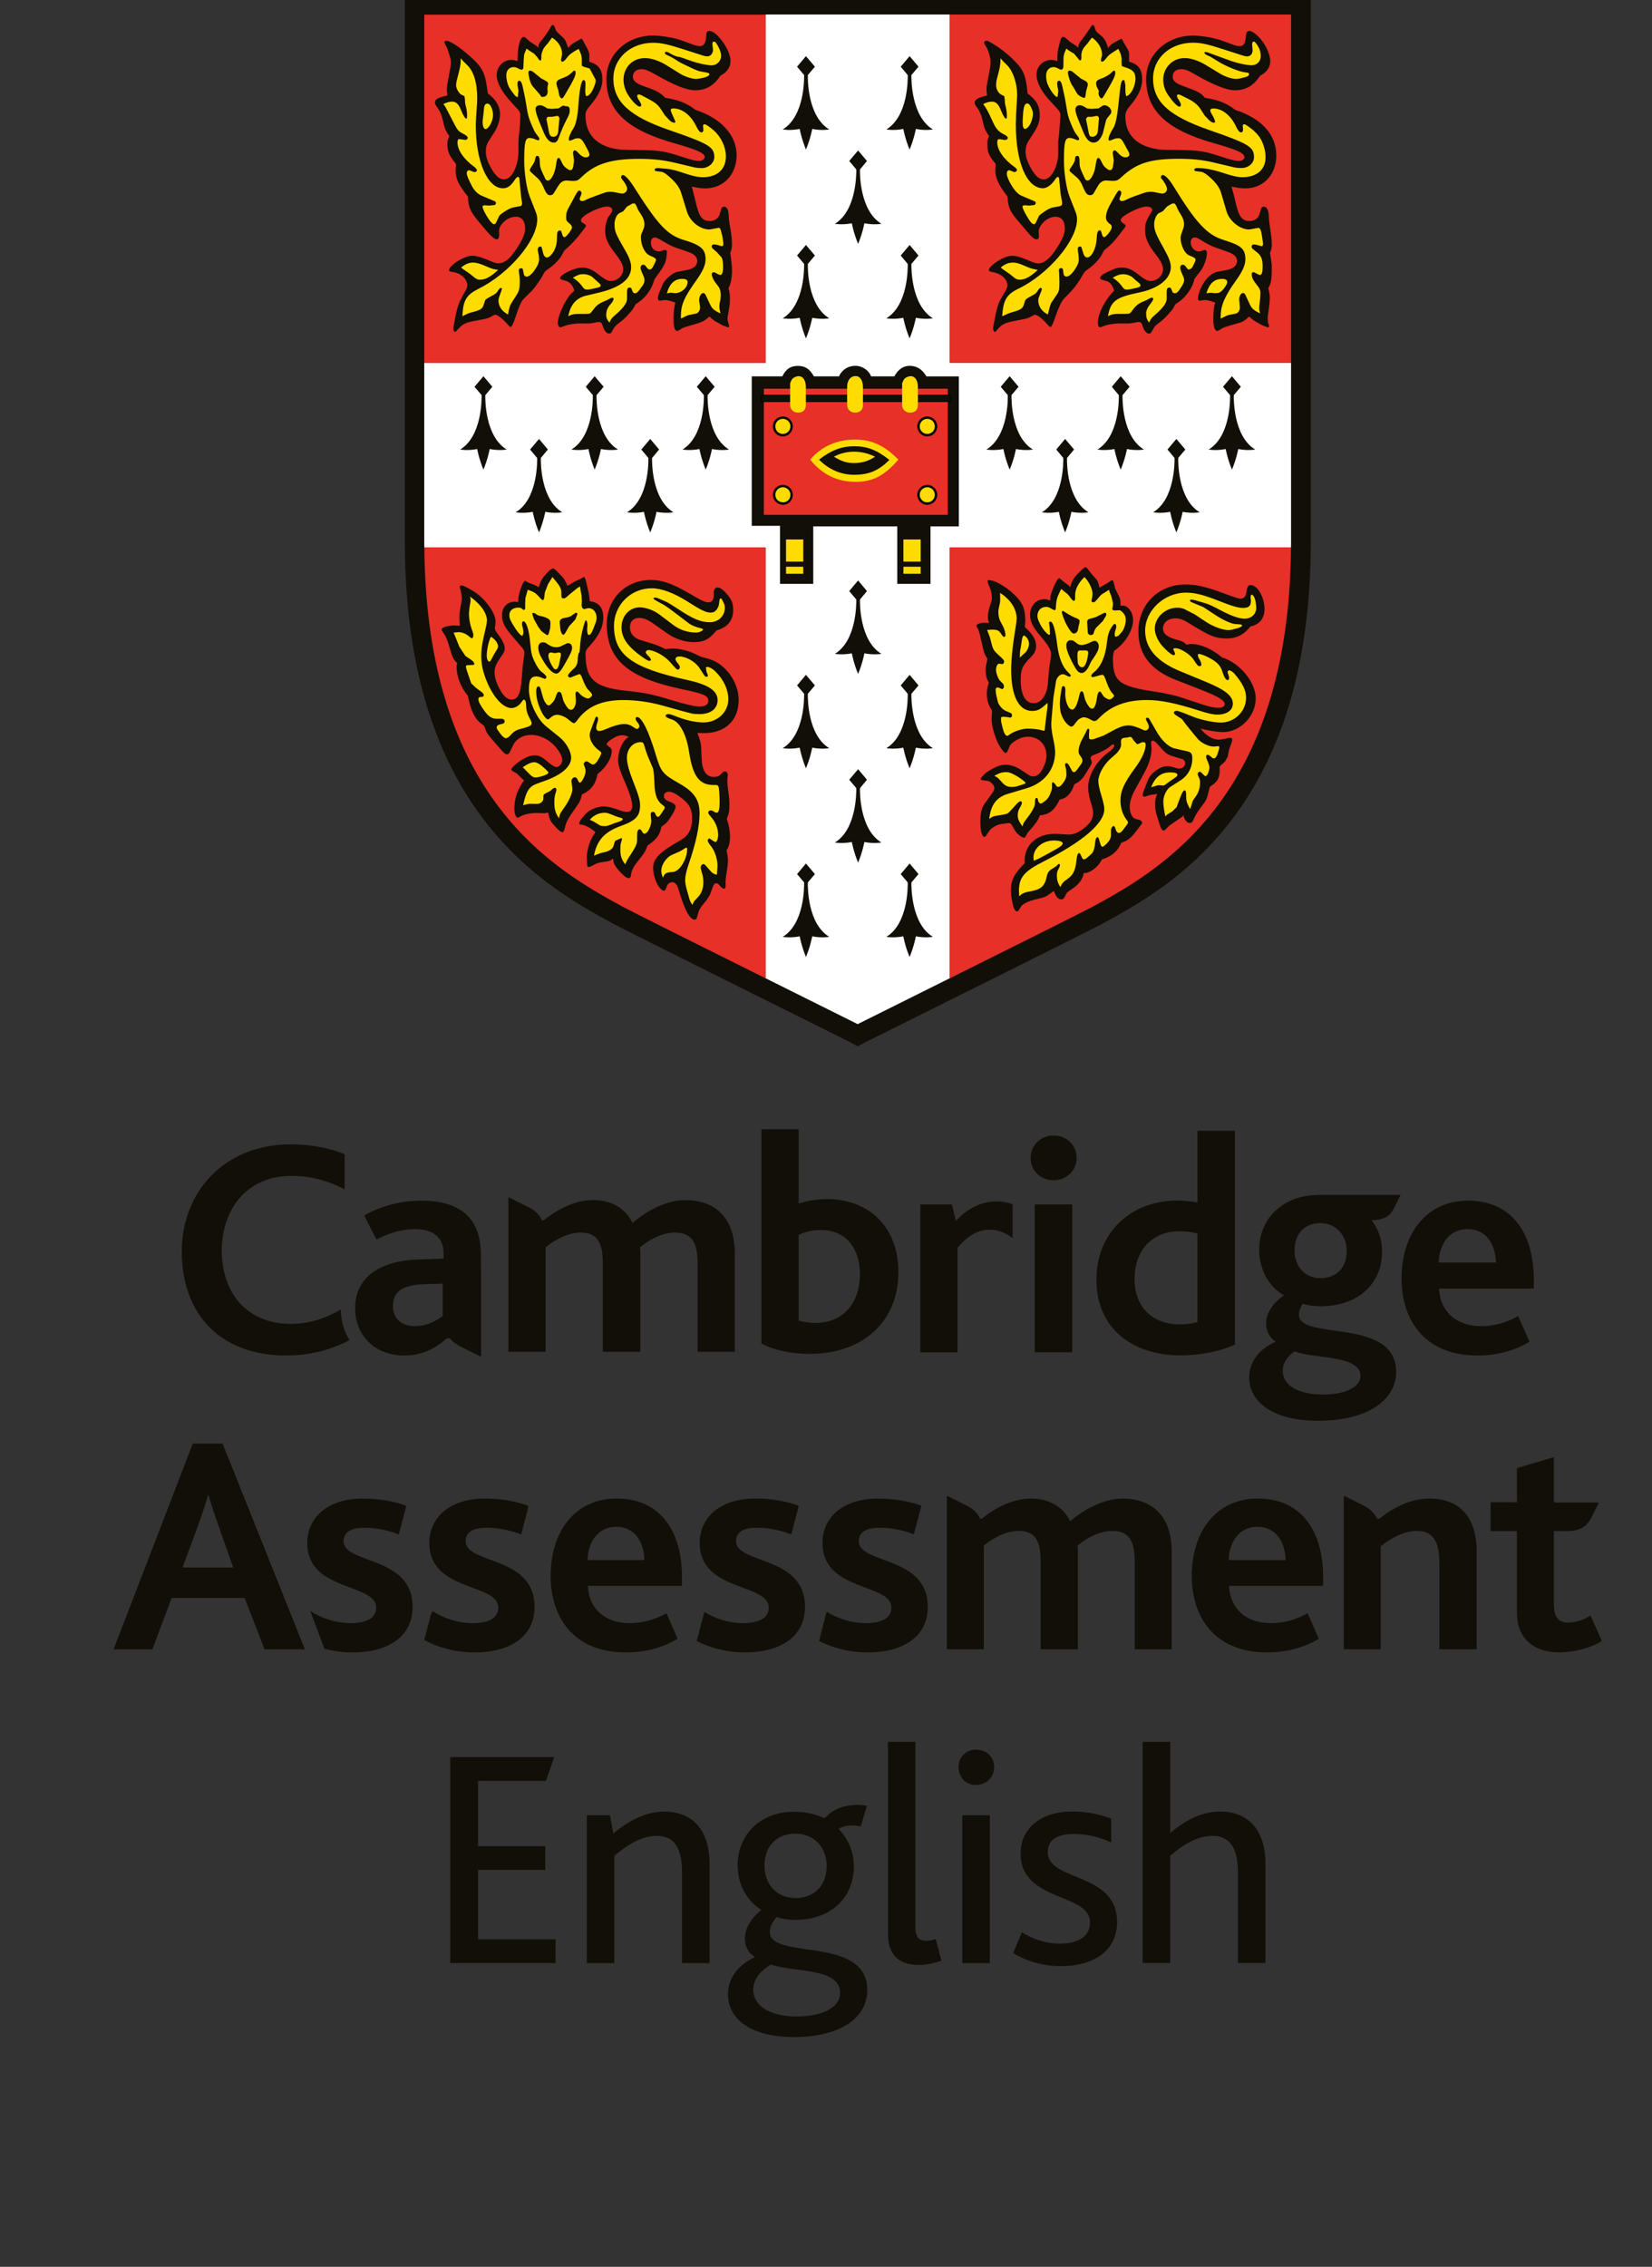 <?xml version="1.0" encoding="UTF-8"?>
<svg width="5.408mm" height="7.417mm" version="1.1" viewBox="0 0 5.408 7.417" xmlns="http://www.w3.org/2000/svg" xmlns:cc="http://creativecommons.org/ns#" xmlns:dc="http://purl.org/dc/elements/1.1/" xmlns:rdf="http://www.w3.org/1999/02/22-rdf-syntax-ns#" xmlns:xlink="http://www.w3.org/1999/xlink">
 <rect x="0" y="0" width="5.408" height="7.417" fill="#333333" stroke="none"/>
 <defs>
  <clipPath id="clip4">
   <path d="m597.15 480h10.848v12h-10.848z"/>
  </clipPath>
  <clipPath id="clip5">
   <path d="m671 481h6.023v11h-6.023z"/>
  </clipPath>
  <clipPath id="clip6">
   <path d="m630 499h8v13.348h-8z"/>
  </clipPath>
  <clipPath id="clip7">
   <path d="m612 402.8h50v57.195h-50z"/>
  </clipPath>
  <style>.cls-1{fill:#1d1d1b;}.cls-2,.cls-3{fill:none;stroke-miterlimit:10;stroke-width:0.48px;}.cls-2{stroke:#fd0;}.cls-3{stroke:#171614;}.cls-4{fill:#fff;}.cls-5{fill:#ed2939;}.cls-6{fill:#fed100;}</style>
  <symbol id="glyph2-2-9" overflow="visible"/>
  <clipPath>
   <rect width="842" height="551"/>
  </clipPath>
  <style>.cls-1{fill:#1d1d1b;}.cls-2,.cls-3{fill:none;stroke-miterlimit:10;stroke-width:0.48px;}.cls-2{stroke:#fd0;}.cls-3{stroke:#171614;}.cls-4{fill:#fff;}.cls-5{fill:#ed2939;}.cls-6{fill:#fed100;}</style>
 </defs>
 <g transform="matrix(1 0 0 1 -.775 -1.697)">
  <g transform="matrix(.051 0 0 .051 -13.885 3.548)">
   <g transform="matrix(1.196,0,0,1.196,-419.45,-518.37)">
    <g clip-path="url(#clip4)">
     <path d="m600.85 487.16 0.801-2.164c0.301-0.852 0.465-1.336 0.566-1.719h0.031c0.102 0.367 0.254 0.867 0.555 1.703l0.766 2.18zm2.152-6.648h-1.602l-4.25 11.035h2.082l1.035-2.754h3.918l1.066 2.754h2.164z" fill="#110f07"/>
    </g>
    <path d="m622.59 486.76c0.016-0.953 0.547-1.785 1.531-1.785 1.051 0 1.5 0.883 1.516 1.785zm1.566-3.301c-2.254 0-3.551 1.785-3.551 4.152 0 2.133 1.164 4.102 4.031 4.102 0.969 0 1.953-0.219 2.785-0.738l-0.598-1.363c-0.57 0.316-1.203 0.531-1.984 0.531-1.32 0-2.188-0.781-2.234-2h5.051v-0.465c0-2.617-1.285-4.219-3.5-4.219" fill="#110f07"/>
    <path d="m657 486.76c0.016-0.953 0.551-1.785 1.535-1.785 1.051 0 1.5 0.883 1.516 1.785zm1.566-3.301c-2.25 0-3.551 1.785-3.551 4.152 0 2.133 1.168 4.102 4.035 4.102 0.965 0 1.949-0.219 2.785-0.738l-0.602-1.363c-0.566 0.316-1.199 0.531-1.984 0.531-1.316 0-2.184-0.781-2.234-2h5.051v-0.465c0-2.617-1.285-4.219-3.5-4.219" fill="#110f07"/>
    <g clip-path="url(#clip5)">
     <path d="m674.45 481.24-1.984 0.586v1.832h-1.414v1.551h1.414v4.387c0 1.316 0.852 2.117 2.254 2.117 0.781 0 1.73-0.234 2.301-0.617l-0.602-1.367c-0.301 0.199-0.734 0.383-1.199 0.383-0.52 0-0.77-0.27-0.77-1v-3.902h0.086v-4e-3h0.641c0.891 0 1.145-0.469 1.266-0.691l0.395-0.781 0.012-0.027-0.012-0.031h-2.301v-0.016h-0.086z" fill="#110f07"/>
    </g>
    <g fill="#110f07">
     <path d="m617.08 483.46c-1.852 0-2.984 0.984-2.984 2.383 0 2.633 3.699 2.137 3.699 3.469 0 0.598-0.582 0.832-1.383 0.832s-1.551-0.266-2.152-0.648l-0.086 0.211-0.352 1.34c0.648 0.359 1.594 0.668 2.723 0.668 1.699 0 3.199-0.719 3.199-2.453 0-2.75-3.699-2.266-3.699-3.516 0-0.52 0.449-0.719 1.117-0.719 0.684 0 1.297 0.148 1.863 0.359l0.371-1.414v-0.129c-0.652-0.234-1.434-0.383-2.316-0.383"/>
     <path d="m631.59 483.46c-1.852 0-2.984 0.984-2.984 2.383 0 2.633 3.703 2.137 3.703 3.469 0 0.598-0.586 0.832-1.387 0.832-0.766 0-1.48-0.242-2.066-0.602l-0.41 1.566c0.645 0.328 1.547 0.605 2.609 0.605 1.703 0 3.203-0.719 3.203-2.453 0-2.75-3.699-2.266-3.699-3.516 0-0.52 0.449-0.719 1.117-0.719 0.676 0 1.285 0.148 1.848 0.355l0.383-1.461v-0.078c-0.648-0.234-1.434-0.383-2.316-0.383"/>
     <path d="m638.18 483.46c-1.852 0-2.984 0.984-2.984 2.383 0 2.633 3.699 2.137 3.699 3.469 0 0.598-0.582 0.832-1.383 0.832-0.773 0-1.5-0.25-2.094-0.613l-0.406 1.566c0.645 0.336 1.555 0.617 2.633 0.617 1.703 0 3.203-0.719 3.203-2.453 0-2.75-3.703-2.266-3.703-3.516 0-0.52 0.449-0.719 1.117-0.719 0.676 0 1.281 0.145 1.84 0.348l0.395-1.5v-0.031c-0.648-0.234-1.434-0.383-2.316-0.383"/>
     <path d="m610.53 483.46c-1.852 0-2.984 0.984-2.984 2.383 0 2.633 3.699 2.137 3.699 3.469 0 0.598-0.582 0.832-1.383 0.832-0.797 0-1.551-0.266-2.148-0.648l-4e-3 8e-3 0.758 2.012c0.457 0.121 0.969 0.199 1.527 0.199 1.703 0 3.203-0.719 3.203-2.453 0-2.75-3.703-2.266-3.703-3.516 0-0.52 0.453-0.719 1.117-0.719 0.676 0 1.289 0.148 1.848 0.352l0.387-1.469v-0.066c-0.648-0.234-1.434-0.383-2.316-0.383"/>
     <path d="m641.91 483.32-0.039 0.019v8.207h1.984v-5.57c0.582-0.465 1.25-0.781 1.883-0.781 1.02 0 1.168 0.766 1.168 1.684v4.668h2v-5.269l-0.016-0.301c0.566-0.465 1.23-0.781 1.867-0.781 1.016 0 1.199 0.734 1.199 1.668v4.684h1.984v-5.234c0-2.086-1.234-2.852-2.617-2.852-0.887 0-1.887 0.418-2.836 1.215-0.383-0.781-1.133-1.215-2.098-1.215-0.969 0-1.867 0.465-2.652 1.082h-0.074c-0.203-0.418-0.52-0.594-0.707-0.695l-1.008-0.508z"/>
     <path d="m663.21 483.32-0.039 0.019v8.207h1.984v-5.519c0.582-0.48 1.281-0.832 1.934-0.832 1.016 0 1.215 0.781 1.215 1.75v4.602h2.004v-5.219c0-2.25-1.285-2.867-2.535-2.867-0.984 0-1.867 0.434-2.699 1.082h-0.109c-0.203-0.418-0.52-0.594-0.707-0.695l-1.008-0.508z"/>
     <path d="m606.65 464.46c-3.559 0-5.84 2.551-5.84 5.754 0 3.238 1.961 5.57 5.59 5.57 1.078 0 2.223-0.195 3.414-0.824-0.293-0.457-0.461-1.008-0.465-1.641-0.789 0.453-1.625 0.77-2.715 0.77-2.269 0-3.676-1.609-3.676-3.926 0-2.164 1.293-4.012 3.742-4.012 1.074 0 1.996 0.27 2.852 0.723v-1.879c-0.688-0.301-1.695-0.535-2.902-0.535"/>
     <path d="m634.84 474.04c-0.285 0-0.605-0.031-0.922-0.133v-4.598c0.25-0.102 0.605-0.254 1.207-0.254 1.309 0 2.082 0.973 2.082 2.367 0 1.562-0.922 2.617-2.367 2.617m-0.922-10.387h-1.996v11.496c0.672 0.352 1.578 0.551 2.602 0.551 2.699 0 4.746-1.609 4.746-4.394 0-2.516-1.695-3.91-3.809-3.91-0.621 0-1.09 0.102-1.543 0.234z"/>
     <path d="m654.38 474.12c-1.441 0-2.434-0.891-2.434-2.434 0-1.629 1.023-2.566 2.418-2.566 0.402 0 0.652 0.051 0.957 0.117v4.75c-0.27 0.098-0.672 0.133-0.941 0.133m2.953-10.387h-2.012v3.844c-0.32-0.066-0.773-0.102-1.078-0.102-2.516 0-4.344 1.727-4.344 4.246 0 2.617 1.93 4.059 4.516 4.059 0.973 0 2.129-0.199 2.918-0.586z"/>
     <path d="m668.27 470.8c0.016-0.957 0.555-1.793 1.543-1.793 1.059 0 1.512 0.887 1.527 1.793zm1.578-3.32c-2.266 0-3.574 1.797-3.574 4.18 0 2.144 1.172 4.125 4.059 4.125 0.973 0 1.965-0.219 2.805-0.738l-0.605-1.375c-0.57 0.32-1.207 0.539-1.996 0.539-1.324 0-2.199-0.789-2.25-2.016h5.086v-0.469c0-2.637-1.293-4.246-3.523-4.246"/>
     <path d="m613.32 474.21c-0.723 0-1.176-0.398-1.176-1.09 0-0.402 0.152-0.719 0.488-0.906 0.27-0.148 0.637-0.234 1.156-0.25l1.027-0.035v1.664l4e-3 0.066c-0.277 0.219-0.797 0.551-1.5 0.551m0.352-6.727c-1.105 0-2.129 0.266-3.07 0.789l0.656 1.293c0.57-0.305 1.289-0.555 2.078-0.555 0.926 0 1.527 0.402 1.527 1.324v0.254l-1.355 0.047c-0.809 0.035-1.496 0.168-2.051 0.453-0.82 0.422-1.34 1.094-1.34 2.164 0 1.531 1.121 2.535 2.633 2.535 0.988 0 1.711-0.402 2.281-0.922h0.168c0.188 0.23 0.406 0.352 0.547 0.43l1.047 0.523 0.043 0.019 0.039-0.019v-4.676h-0.012v-0.773c0-1.914-1.059-2.887-3.191-2.887"/>
     <path d="m618.38 467.31-0.039 0.019v8.258h1.996v-5.606c0.586-0.469 1.258-0.789 1.895-0.789 1.023 0 1.176 0.773 1.176 1.695v4.699h2.016v-5.305l-0.019-0.301c0.57-0.469 1.242-0.789 1.879-0.789 1.023 0 1.211 0.738 1.211 1.68v4.715h1.996v-5.269c0-2.098-1.242-2.867-2.637-2.867-0.887 0-1.895 0.418-2.852 1.223-0.387-0.789-1.141-1.223-2.113-1.223-0.973 0-1.879 0.469-2.668 1.09h-0.074c-0.203-0.422-0.523-0.602-0.711-0.703z"/>
     <path d="m644.54 467.52c-0.902 0-1.699 0.488-2.18 1.051l-0.219-0.891h-1.695v7.938h1.996v-5.602c0.613-0.758 1.223-0.98 1.727-0.98 0.723 0 1.23 0.457 1.23 0.457v-1.824c-0.293-0.102-0.582-0.148-0.859-0.148"/>
     <path d="m648.6 467.68h-2.012v7.934h2.012zm-1.004-3.695c-0.707 0-1.227 0.539-1.227 1.211 0 0.668 0.52 1.191 1.227 1.191 0.703 0 1.242-0.539 1.242-1.191 0-0.688-0.539-1.211-1.242-1.211"/>
     <path d="m662.06 477.88c-1.328 0-2.164-0.488-2.164-1.277 0-0.52 0.387-0.855 0.637-1.039 1.074 0.418 3.539 0.184 3.539 1.324 0 0.59-0.805 0.992-2.012 0.992m-0.137-6.242c-0.887 0-1.391-0.688-1.391-1.477 0-0.957 0.586-1.477 1.375-1.477 0.891 0 1.426 0.703 1.426 1.492 0 0.957-0.605 1.461-1.41 1.461m4.277-4.465h-4.324c-2.168 0-3.242 1.461-3.242 2.922 0 1.055 0.488 1.98 1.328 2.465-0.656 0.453-0.957 1.023-0.957 1.492 0 0.422 0.184 0.789 0.52 0.992-0.82 0.352-1.426 1.039-1.426 1.914 0 1.375 1.359 2.332 3.691 2.332 2.754 0 4.195-1.176 4.195-2.617 0-2.973-5.219-1.648-5.219-3.074 0-0.168 0.051-0.332 0.199-0.586 0.27 0.086 0.605 0.133 0.977 0.133 1.93 0 3.289-1.156 3.289-2.934 0-0.621-0.195-1.207-0.562-1.688h0.23v-8e-3c0.652-0.055 0.859-0.418 0.957-0.602l0.344-0.691 0.016-0.027z"/>
     <path d="m615.22 497.33h5.582l-0.449 1.273h-3.641v3.504h3.606v1.273h-3.606v3.723h4.16v1.273h-5.652z"/>
     <path d="m622.55 500.45h1.238l0.184 0.973c0.855-0.703 1.746-1.172 2.75-1.172 1.258 0 2.414 0.738 2.414 2.816v5.312h-1.477v-4.828c0-1.121-0.266-1.996-1.355-1.996-0.805 0-1.578 0.473-2.281 1.074v5.75h-1.473z"/>
    </g>
    <g clip-path="url(#clip6)">
     <path d="m635.42 503.16c0-0.988-0.672-1.723-1.676-1.723-0.973 0-1.66 0.633-1.66 1.707 0 0.988 0.621 1.746 1.676 1.746 0.938 0 1.66-0.605 1.66-1.73m0.723 6.824c0-1.359-2.383-1.09-3.723-1.527-0.367 0.238-0.938 0.656-0.938 1.344 0 0.902 0.938 1.441 2.328 1.441 1.527 0 2.332-0.555 2.332-1.258m-6.019 0.066c0-0.82 0.504-1.559 1.457-1.992-0.352-0.203-0.551-0.57-0.551-0.992 0-0.418 0.199-0.969 0.887-1.543-0.785-0.484-1.273-1.355-1.273-2.41 0-1.559 1.172-2.852 3.016-2.852 0.707 0 1.207 0.152 1.527 0.301 0.082 0.051 0.117 0.051 0.184-0.016 0.387-0.387 0.906-0.652 1.727-0.652 0.184 0 0.402 0.031 0.484 0.051l-0.332 1.105c-0.152-0.035-0.336-0.051-0.488-0.051-0.234 0-0.5 0.051-0.703 0.184 0.535 0.539 0.824 1.258 0.824 1.996 0 1.727-1.277 2.883-3.137 2.883-0.371 0-0.723-0.051-1.008-0.152-0.266 0.305-0.367 0.555-0.367 0.805 0 1.527 5.231 0.152 5.231 3.117 0 1.477-1.441 2.516-3.941 2.516-2.16 0-3.535-0.871-3.535-2.297" fill="#110f07"/>
    </g>
    <g fill="#110f07">
     <path d="m638.71 496.51h1.473v9.891c0 0.602 0.188 0.785 0.59 0.785 0.133 0 0.367-0.047 0.5-0.098l0.305 1.156c-0.371 0.148-0.84 0.234-1.227 0.234-1.105 0-1.641-0.605-1.641-1.66z"/>
     <path d="m642.7 500.45h1.477v7.93h-1.477zm-0.203-2.582c0-0.52 0.387-0.938 0.941-0.938 0.57 0 0.973 0.402 0.973 0.938 0 0.539-0.422 0.957-0.973 0.957-0.555 0-0.941-0.418-0.941-0.957"/>
     <path d="m645.9 506.73c0.5 0.305 1.188 0.605 2.043 0.605 0.891 0 1.609-0.32 1.609-1.141 0-1.609-3.723-1.07-3.723-3.703 0-1.258 0.992-2.246 2.785-2.246 0.785 0 1.508 0.168 2.078 0.387v1.273c-0.57-0.254-1.227-0.453-2.012-0.453-0.738 0-1.391 0.219-1.391 0.973 0 1.609 3.719 1.039 3.719 3.754 0 1.625-1.375 2.363-3.016 2.363-1.105 0-2.012-0.352-2.566-0.703z"/>
     <path d="m652.38 496.51h1.477v4.894c0.785-0.672 1.676-1.156 2.699-1.156 1.238 0 2.414 0.738 2.414 2.816v5.312h-1.477v-4.828c0-1.121-0.285-1.992-1.375-1.992-0.805 0-1.574 0.469-2.262 1.07v5.75h-1.477z"/>
    </g>
    <g fill="none" stroke-miterlimit="10" stroke-width=".08">
     <path d="m659.15 433.61c-0.102 2.539-0.477 4.844-1.109 6.863-0.617 1.957-1.492 3.699-2.613 5.176-2.086 2.758-4.621 4.137-6.297 5.047-0.148 0.082-1.141 0.586-5.93 2.973v-20.059h15.949" stroke="#ffdc00"/>
     <path d="m630.97 433.61v20.059c-4.785-2.387-5.781-2.891-5.926-2.973-1.68-0.91-4.215-2.289-6.301-5.047-1.117-1.477-2-3.219-2.613-5.176-0.633-2.019-1.008-4.324-1.109-6.863h15.949" stroke="#ffdc00"/>
     <path d="m659.18 405.02h-15.98v16.352h15.98z" stroke="#000"/>
     <path d="m630.97 405.02h-15.98v16.352h15.98z" stroke="#000"/>
    </g>
    <g clip-path="url(#clip7)">
     <path d="m637.09 459.2-0.484-0.258c-0.719-0.359-11.945-5.941-12.617-6.305-3.637-1.977-11.207-6.094-11.207-20.512v-29.324h48.621v29.324c0 14.418-7.57 18.535-11.211 20.512-0.672 0.367-11.969 5.981-12.617 6.305z" fill="#110f07"/>
    </g>
    <path d="m642.03 422.54v-18.688h-9.891v18.688h-18.316v9.586c0 0.105 4e-3 0.207 4e-3 0.309h18.312v23.113c2.641 1.312 4.941 2.461 4.941 2.461h8e-3s2.305-1.148 4.941-2.461v-23.113h18.312c0-0.102 4e-3 -0.203 4e-3 -0.309v-9.586z" fill="#fff"/>
    <g fill="#e63028">
     <path d="m632.14 403.86h-18.316v18.688h18.316z"/>
     <path d="m642.03 422.54h18.316v-18.688h-18.316z"/>
     <path d="m632.14 432.44h-18.312c0.105 13.398 6.973 17.277 10.66 19.281 0.371 0.203 4.285 2.156 7.652 3.832z"/>
     <path d="m642.03 432.44v23.113c3.367-1.676 7.281-3.629 7.652-3.832 3.688-2.004 10.555-5.883 10.66-19.281z"/>
    </g>
    <g fill="#110f07">
     <path d="m648.32 427.64 0.379-0.453-0.48-0.566-0.477 0.566 0.379 0.453c4e-3 0.227 0.019 2.207-1.148 2.914 0 0 0.391 0.074 0.91-0.023 0 0 0.09 0.516 0.336 1.105 0.246-0.59 0.336-1.105 0.336-1.105 0.523 0.098 0.914 0.023 0.914 0.023-1.168-0.707-1.156-2.688-1.148-2.914"/>
     <path d="m651.3 424.27 0.379-0.449-0.477-0.566-0.477 0.566 0.375 0.449c8e-3 0.227 0.023 2.207-1.145 2.918 0 0 0.387 0.074 0.91-0.027 0 0 0.09 0.516 0.336 1.105 0.246-0.59 0.336-1.105 0.336-1.105 0.523 0.102 0.91 0.027 0.91 0.027-1.168-0.711-1.152-2.691-1.148-2.918"/>
     <path d="m654.29 427.64 0.379-0.453-0.48-0.566-0.477 0.566 0.379 0.453c4e-3 0.227 0.019 2.207-1.148 2.914 0 0 0.391 0.074 0.914-0.023 0 0 0.09 0.516 0.332 1.105 0.246-0.59 0.336-1.105 0.336-1.105 0.523 0.098 0.914 0.023 0.914 0.023-1.168-0.707-1.156-2.688-1.148-2.914"/>
     <path d="m657.27 424.27 0.379-0.449-0.477-0.566-0.48 0.566 0.379 0.449c8e-3 0.227 0.023 2.207-1.148 2.918 0 0 0.391 0.074 0.914-0.027 0 0 0.09 0.516 0.336 1.105 0.246-0.59 0.336-1.105 0.336-1.105 0.523 0.102 0.91 0.027 0.91 0.027-1.168-0.711-1.152-2.691-1.148-2.918"/>
     <path d="m645.34 424.27 0.379-0.449-0.477-0.566-0.48 0.566 0.379 0.449c8e-3 0.227 0.023 2.207-1.148 2.918 0 0 0.391 0.074 0.914-0.027 0 0 0.09 0.516 0.336 1.105 0.246-0.59 0.336-1.105 0.336-1.105 0.523 0.102 0.91 0.027 0.91 0.027-1.168-0.711-1.152-2.691-1.148-2.918"/>
     <path d="m620.08 427.64 0.379-0.453-0.477-0.566-0.48 0.566 0.379 0.453c8e-3 0.227 0.023 2.207-1.148 2.914 0 0 0.391 0.074 0.914-0.023 0 0 0.09 0.516 0.336 1.105 0.242-0.59 0.336-1.105 0.336-1.105 0.523 0.098 0.91 0.023 0.91 0.023-1.168-0.707-1.152-2.688-1.148-2.914"/>
     <path d="m623.07 424.27 0.379-0.449-0.48-0.566-0.477 0.566 0.379 0.449c4e-3 0.227 0.019 2.207-1.148 2.918 0 0 0.391 0.074 0.914-0.027 0 0 0.09 0.516 0.332 1.105 0.246-0.59 0.336-1.105 0.336-1.105 0.523 0.102 0.914 0.027 0.914 0.027-1.168-0.711-1.156-2.691-1.148-2.918"/>
     <path d="m626.05 427.64 0.379-0.453-0.477-0.566-0.48 0.566 0.379 0.453c8e-3 0.227 0.023 2.207-1.145 2.914 0 0 0.387 0.074 0.91-0.023 0 0 0.09 0.516 0.336 1.105 0.246-0.59 0.336-1.105 0.336-1.105 0.523 0.098 0.91 0.023 0.91 0.023-1.168-0.707-1.152-2.688-1.148-2.914"/>
     <path d="m629.03 424.27 0.379-0.449-0.48-0.566-0.477 0.566 0.379 0.449c4e-3 0.227 0.019 2.207-1.148 2.918 0 0 0.391 0.074 0.91-0.027 0 0 0.094 0.516 0.336 1.105 0.246-0.59 0.336-1.105 0.336-1.105 0.523 0.102 0.914 0.027 0.914 0.027-1.168-0.711-1.152-2.691-1.148-2.918"/>
     <path d="m617.1 424.27 0.379-0.449-0.48-0.566-0.477 0.566 0.379 0.449c4e-3 0.227 0.019 2.207-1.148 2.918 0 0 0.391 0.074 0.91-0.027 0 0 0.094 0.516 0.336 1.105 0.246-0.59 0.336-1.105 0.336-1.105 0.523 0.102 0.914 0.027 0.914 0.027-1.168-0.711-1.156-2.691-1.148-2.918"/>
     <path d="m637.21 435.23 0.375-0.449-0.477-0.57-0.477 0.57 0.379 0.449c4e-3 0.227 0.019 2.207-1.148 2.918 0 0 0.387 0.07 0.91-0.027 0 0 0.09 0.516 0.336 1.105 0.246-0.59 0.336-1.105 0.336-1.105 0.523 0.098 0.914 0.027 0.914 0.027-1.168-0.711-1.156-2.691-1.148-2.918"/>
     <path d="m637.21 445.35 0.375-0.449-0.477-0.566-0.477 0.566 0.379 0.449c4e-3 0.227 0.019 2.207-1.148 2.918 0 0 0.387 0.074 0.91-0.027 0 0 0.09 0.516 0.336 1.105 0.246-0.59 0.336-1.105 0.336-1.105 0.523 0.102 0.914 0.027 0.914 0.027-1.168-0.711-1.156-2.691-1.148-2.918"/>
     <path d="m639.97 440.29 0.379-0.449-0.477-0.566-0.477 0.566 0.375 0.449c8e-3 0.227 0.023 2.207-1.145 2.918 0 0 0.387 0.074 0.91-0.027 0 0 0.09 0.516 0.336 1.105 0.246-0.59 0.336-1.105 0.336-1.105 0.523 0.102 0.914 0.027 0.914 0.027-1.168-0.711-1.156-2.691-1.152-2.918"/>
     <path d="m634.41 440.29 0.379-0.449-0.48-0.566-0.477 0.566 0.379 0.449c4e-3 0.227 0.019 2.207-1.148 2.918 0 0 0.387 0.074 0.91-0.027 0 0 0.094 0.516 0.336 1.105 0.246-0.59 0.336-1.105 0.336-1.105 0.523 0.102 0.914 0.027 0.914 0.027-1.168-0.711-1.156-2.691-1.148-2.918"/>
     <path d="m639.97 450.41 0.379-0.449-0.477-0.566-0.477 0.566 0.375 0.449c8e-3 0.227 0.023 2.211-1.145 2.918 0 0 0.387 0.074 0.91-0.027 0 0 0.09 0.52 0.336 1.109 0.246-0.59 0.336-1.109 0.336-1.109 0.523 0.102 0.914 0.027 0.914 0.027-1.168-0.707-1.156-2.691-1.152-2.918"/>
     <path d="m634.41 450.41 0.379-0.449-0.48-0.566-0.477 0.566 0.379 0.449c4e-3 0.227 0.019 2.211-1.148 2.918 0 0 0.387 0.074 0.91-0.027 0 0 0.094 0.52 0.336 1.109 0.246-0.59 0.336-1.109 0.336-1.109 0.523 0.102 0.914 0.027 0.914 0.027-1.168-0.707-1.156-2.691-1.148-2.918"/>
     <path d="m637.21 412.16 0.375-0.449-0.477-0.566-0.477 0.566 0.379 0.449c4e-3 0.227 0.019 2.207-1.148 2.918 0 0 0.387 0.074 0.91-0.027 0 0 0.09 0.516 0.336 1.105 0.246-0.59 0.336-1.105 0.336-1.105 0.523 0.102 0.914 0.027 0.914 0.027-1.168-0.711-1.156-2.691-1.148-2.918"/>
     <path d="m639.97 407.1 0.379-0.449-0.477-0.566-0.477 0.566 0.375 0.449c8e-3 0.227 0.023 2.207-1.145 2.918 0 0 0.387 0.074 0.91-0.027 0 0 0.09 0.516 0.336 1.105 0.246-0.59 0.336-1.105 0.336-1.105 0.523 0.102 0.914 0.027 0.914 0.027-1.168-0.711-1.156-2.691-1.152-2.918"/>
     <path d="m634.41 407.1 0.379-0.449-0.48-0.566-0.477 0.566 0.379 0.449c4e-3 0.227 0.019 2.207-1.148 2.918 0 0 0.387 0.074 0.91-0.027 0 0 0.094 0.516 0.336 1.105 0.246-0.59 0.336-1.105 0.336-1.105 0.523 0.102 0.914 0.027 0.914 0.027-1.168-0.711-1.156-2.691-1.148-2.918"/>
     <path d="m639.97 417.23 0.379-0.449-0.477-0.566-0.477 0.566 0.375 0.449c8e-3 0.227 0.023 2.207-1.145 2.918 0 0 0.387 0.074 0.91-0.027 0 0 0.09 0.516 0.336 1.105 0.246-0.59 0.336-1.105 0.336-1.105 0.523 0.102 0.914 0.027 0.914 0.027-1.168-0.711-1.156-2.691-1.152-2.918"/>
     <path d="m634.41 417.23 0.379-0.449-0.48-0.566-0.477 0.566 0.379 0.449c4e-3 0.227 0.019 2.207-1.148 2.918 0 0 0.387 0.074 0.91-0.027 0 0 0.094 0.516 0.336 1.105 0.246-0.59 0.336-1.105 0.336-1.105 0.523 0.102 0.914 0.027 0.914 0.027-1.168-0.711-1.156-2.691-1.148-2.918"/>
     <path d="m628.18 413.08 0.062 0.234c0.055 0.207 0.098 0.375 0.125 0.496 0.195 0.887 0.359 1.121 0.789 1.121 0.246 0 0.453-0.141 0.516-0.344l0.094-0.312c0.019-0.07 0.074-0.113 0.148-0.113 0.168 0 0.246 0.176 0.254 0.566 0 0.109 0.039 0.363 0.109 0.758 0.039 0.234 0.059 0.461 0.059 0.676 0 0.203-0.012 0.285-0.09 0.488 0.051 0.305 0.094 0.715 0.094 0.949 0 0.387-0.074 0.742-0.188 0.93 0.062 0.258 0.078 0.359 0.078 0.582 0 0.168-0.016 0.348-0.047 0.52-0.07 0.375-0.082 0.469-0.082 0.535 0 0.07 0.012 0.141 0.035 0.211 0.031 0.09 0.047 0.148 0.047 0.184 0 0.047-0.019 0.078-0.047 0.078l-0.312-0.121-0.34-0.188c-0.109-0.062-0.188-0.121-0.355-0.277-0.305 0.27-0.391 0.309-1.18 0.527-0.16 0.039-0.277 0.09-0.344 0.141-0.098 0.066-0.168 0.105-0.207 0.105-0.133 0-0.195-0.215-0.195-0.656 0-0.328 0.031-0.637 0.094-0.867-0.234-0.086-0.43-0.137-0.555-0.137-0.027 0-0.105 0.012-0.238 0.031l-0.059 4e-3c-0.043 0-0.082-0.066-0.082-0.148 0-0.062 0.043-0.211 0.094-0.336l0.156-0.375c0.055-0.133 0.184-0.289 0.371-0.449 0.152-0.129 0.293-0.211 0.402-0.234l0.562-0.105c0.332-0.066 0.527-0.242 0.527-0.473 0-0.223-0.148-0.375-0.48-0.492l-0.668-0.23c-0.172-0.059-0.375-0.16-0.609-0.297-0.367-0.219-0.43-0.25-0.52-0.25-0.133 0-0.211 0.102-0.211 0.277 0 0.277 0.18 0.469 0.438 0.469 0.051 0 0.105-8e-3 0.156-0.031 0.074-0.027 0.129-0.047 0.16-0.047 0.07 0 0.105 0.043 0.105 0.121l-4e-3 0.066-0.031 0.266c-0.023 0.223-0.168 0.496-0.496 0.93l-0.137 0.188c-0.129 0.5-0.438 0.953-0.84 1.227-0.102 0.066-0.16 0.109-0.172 0.121-0.012 0.016-0.055 0.09-0.125 0.219-0.031 0.059-0.133 0.184-0.309 0.371-0.129 0.145-0.262 0.262-0.387 0.359-0.176 0.129-0.281 0.227-0.312 0.277l-0.156 0.266c-0.027 0.047-0.074 0.078-0.125 0.078-0.137 0-0.262-0.145-0.34-0.387-0.055-0.184-0.105-0.234-0.223-0.234-0.062 0-0.152 0.016-0.273 0.047l-0.215 0.031h-0.562c-0.277 0-0.672 0.07-0.852 0.156-0.074 0.031-0.125 0.047-0.16 0.047-0.039 0-0.062-0.019-0.105-0.094-0.027-0.055-0.031-0.078-0.031-0.125 0-0.285 0.203-0.816 0.465-1.242 0.172-0.27 0.223-0.332 0.422-0.496-0.062-0.266-0.23-0.469-0.434-0.527l-0.266-0.078c-0.035-0.012-0.062-0.043-0.062-0.074 0-0.082 0.125-0.191 0.359-0.312 0.301-0.16 0.605-0.25 0.852-0.25 0.258 0 0.508 0.102 0.793 0.324 0.422 0.328 0.531 0.391 0.738 0.391 0.332 0 0.648-0.305 0.648-0.621 0-0.215-0.113-0.441-0.41-0.824-0.434-0.559-0.562-0.852-0.562-1.262 0-0.254 0.078-0.582 0.176-0.727l0.156-0.23c0.031-0.051 0.051-0.102 0.051-0.148 0-0.105-0.121-0.18-0.281-0.18-0.246 0-0.715 0.176-1.09 0.406-0.188 0.113-0.312 0.246-0.312 0.328 0 0.051 0.023 0.094 0.062 0.121l0.172 0.109c0.019 0.012 0.031 0.035 0.031 0.062 0 0.023-0.023 0.07-0.062 0.125l-0.312 0.402c-0.16 0.207-0.406 0.465-0.648 0.684-0.082 0.07-0.137 0.121-0.156 0.152-4e-3 4e-3 -0.043 0.082-0.125 0.234-0.109 0.207-0.402 0.508-0.684 0.699-0.113 0.078-0.188 0.137-0.215 0.172-0.023 0.023-0.066 0.098-0.125 0.215-0.039 0.078-0.105 0.188-0.203 0.324-0.152 0.227-0.277 0.387-0.371 0.484l-0.438 0.434c-0.133 0.133-0.25 0.395-0.434 0.961-0.109 0.344-0.207 0.547-0.266 0.547-0.027 0-0.066-0.035-0.121-0.094-0.309-0.352-0.57-0.562-0.711-0.562-0.035 0-0.09 0.027-0.176 0.078-0.113 0.07-0.254 0.125-0.418 0.156l-0.574 0.109c-0.434 0.082-0.605 0.176-0.852 0.465-0.062 0.07-0.109 0.109-0.137 0.109-0.047 0-0.082-0.078-0.082-0.18l0.016-0.145 0.078-0.422c0.082-0.445 0.184-0.781 0.309-1.008l0.262-0.48c0.055-0.094 0.082-0.18 0.082-0.254 0-0.355-0.371-0.684-0.824-0.727-0.113-8e-3 -0.156-0.035-0.156-0.102 0-0.078 0.125-0.234 0.297-0.363 0.309-0.234 0.715-0.402 0.977-0.402 0.156 0 0.402 0.066 0.699 0.184l0.34 0.141c0.129 0.055 0.246 0.082 0.348 0.082 0.359 0 0.711-0.332 1.145-1.074 0.195-0.336 0.277-0.578 0.277-0.797 0-0.391-0.184-0.629-0.492-0.629-0.23 0-0.488 0.109-0.672 0.293-0.156 0.156-0.238 0.32-0.238 0.48l8e-3 0.172v0.039c0 0.145-0.047 0.227-0.133 0.227-0.148 0-0.363-0.211-0.969-0.949-0.457-0.551-0.555-0.785-0.574-1.336-0.527-0.672-0.66-0.957-0.66-1.434l0.023-0.32c-0.367-0.438-0.469-0.676-0.469-1.078 0-0.148 0.023-0.234 0.109-0.41-0.184-0.273-0.242-0.395-0.293-0.605l-0.078-0.328c-0.055-0.223-0.137-0.414-0.25-0.574-0.141-0.199-0.152-0.227-0.152-0.297 0-0.18 0.121-0.25 0.668-0.387-0.023-0.148-0.031-0.266-0.031-0.344 0-0.09 8e-3 -0.176 0.047-0.367l0.105-0.578c0.047-0.23 0.066-0.395 0.066-0.496 0-0.105-0.016-0.184-0.113-0.496-0.055-0.176-0.102-0.297-0.137-0.355-0.051-0.078-0.098-0.18-0.098-0.211 0-0.059 0.039-0.086 0.109-0.086 0.152 0 0.559 0.246 0.98 0.594 0.891 0.734 1.074 1.031 1.195 1.922 8e-3 0.07 0.023 0.172 0.047 0.312 0.426 0.312 0.652 0.691 0.652 1.102 0 0.32-0.117 0.691-0.312 0.992l-0.309 0.48c-0.094 0.145-0.141 0.32-0.141 0.516 0 0.293 0.082 0.559 0.293 0.93 0.238 0.418 0.441 0.59 0.691 0.59 0.41 0 0.77-0.711 0.77-1.523v-0.105l-4e-3 -0.281c0-0.156 0.012-0.312 0.035-0.512 0.027-0.242 0.043-0.391 0.047-0.449l0.016-0.375 4e-3 -0.242c0-0.09-0.043-0.176-0.16-0.297l-0.34-0.375c-0.496-0.539-0.766-1.043-0.766-1.422 0-0.473 0.34-0.828 0.793-0.828 0.09 0 0.172 0.016 0.328 0.062v-0.105c0-0.688 0.141-1.191 0.328-1.191l0.074 0.023 0.281 0.246 0.34 0.219 0.094 0.094c0-0.191 0.012-0.215 0.203-0.438 0.047-0.051 0.117-0.148 0.219-0.293 0.074-0.113 0.129-0.191 0.152-0.23 0.023-0.039 0.051-0.09 0.078-0.141 0.043-0.082 0.082-0.117 0.129-0.117 0.043 0 0.078 0.059 0.137 0.227 0.035 0.105 0.059 0.133 0.324 0.371 0.094 0.082 0.156 0.152 0.188 0.203 0.023 0.043 0.066 0.145 0.125 0.309 8e-3 0.027 0.023 0.07 0.043 0.125 0.117-0.148 0.172-0.199 0.312-0.281l0.234-0.137c0.086-0.055 0.145-0.082 0.172-0.082 0.019 0 0.047 0.039 0.074 0.094 0.027 0.059 0.066 0.133 0.125 0.234 0.164 0.289 0.219 0.426 0.219 0.562l-4e-3 0.152v0.188c0.512 0.16 0.703 0.422 0.703 0.973 0 0.395-0.207 0.848-0.609 1.324-0.266 0.316-0.297 0.379-0.297 0.602 0 1.148 0.801 1.812 2.207 1.832l1.039 0.016c0.672 0.012 1.07 0.078 1.691 0.281 0.738 0.242 0.953 0.297 1.168 0.297 0.07 0 0.141-0.023 0.199-0.062 0.059-0.043 0.094-0.094 0.094-0.141 0-0.215-0.383-0.391-1.629-0.746-2.559-0.723-3.648-1.754-3.648-3.449 0-1.312 1.09-2.328 2.5-2.328 0.453 0 1.152 0.121 1.551 0.266l0.637 0.234c0.117 0.043 0.23 0.066 0.336 0.066 0.215 0 0.324-0.18 0.332-0.547 4e-3 -0.195 0.047-0.266 0.176-0.266 0.18 0 0.457 0.223 0.707 0.578 0.258 0.352 0.422 0.75 0.422 1.016 0 0.355-0.168 0.602-0.547 0.812-0.348 0.531-0.773 0.777-1.352 0.777-0.449 0-1.086-0.254-2.141-0.852-0.367-0.211-0.555-0.281-0.746-0.281-0.273 0-0.453 0.16-0.453 0.402 0 0.223 0.172 0.371 0.629 0.527 0.668 0.234 0.836 0.328 1.102 0.605 0.789 0.137 1.133 0.277 1.629 0.652 1.363 0.434 2.207 1.359 2.207 2.426 0 1.039-0.703 1.781-1.676 1.781-0.23 0-0.375-0.016-0.734-0.094"/>
    </g>
    <g fill="#ffdc00">
     <path d="m629.72 419.88c-0.043-0.188-0.059-0.285-0.059-0.375l8e-3 -0.125 0.051-0.246 0.016-0.203c0-0.215-0.039-0.367-0.109-0.465l-0.188-0.25c-0.062-0.082-0.113-0.18-0.156-0.293-0.019-0.055-0.031-0.102-0.031-0.133 0-0.07 0.043-0.113 0.113-0.113 0.043 0 0.059 8e-3 0.199 0.09 0.059 0.035 0.113 0.055 0.152 0.055 0.09 0 0.145-0.152 0.145-0.414 0-0.301-0.031-0.465-0.094-0.539l-0.234-0.266-0.203-0.172c-0.047-0.039-0.082-0.094-0.082-0.133 0-0.066 0.051-0.113 0.125-0.113s0.223 0.031 0.348 0.078l0.07 0.016c0.062 0 0.086-0.039 0.086-0.129l-4e-3 -0.059-0.047-0.328-0.09-0.34c-0.031-0.109-0.047-0.129-0.117-0.129l-0.039 8e-3 -0.387 0.074-0.062 8e-3c-0.512 0-1.047-0.43-1.211-0.969l-0.312-1.008c-0.094-0.312-0.328-0.609-0.746-0.949-0.125-0.102-0.23-0.16-0.309-0.168l-0.281-0.035c-0.051-4e-3 -0.082-0.031-0.082-0.074 0-0.062 0.059-0.094 0.191-0.094l0.512 0.047c0.188 0.016 0.469 0.09 0.84 0.215 0.465 0.16 0.777 0.23 1.043 0.23 0.773 0 1.238-0.422 1.238-1.121 0-0.48-0.25-1.027-0.637-1.375-0.219-0.195-0.434-0.344-0.512-0.344-0.043 0-0.078 0.039-0.078 0.086l0.016 0.195 4e-3 0.019c0 0.078-0.047 0.137-0.109 0.137-0.078 0-0.164-0.102-0.266-0.309-0.293-0.613-0.762-0.977-1.242-0.977-0.082 0-0.141 0.035-0.141 0.082 0 0.035 0.027 0.109 0.078 0.227l0.125 0.277c0.031 0.074 0.051 0.125 0.051 0.145 0 0.016-0.031 0.035-0.066 0.035-0.074 0-0.188-0.062-0.266-0.148l-0.23-0.246-0.203-0.312c-0.164-0.246-0.293-0.359-0.637-0.543-0.191-0.102-0.316-0.168-0.371-0.199-0.074-0.043-0.137-0.066-0.195-0.066-0.055 0-0.082 0.027-0.082 0.082 0 0.051 0.023 0.109 0.059 0.168 0.117 0.18 0.16 0.266 0.16 0.312 0 0.047-0.035 0.09-0.078 0.09-0.121 0-0.371-0.242-0.594-0.574-0.184-0.27-0.281-0.574-0.281-0.871 0-0.668 0.488-1.16 1.148-1.16 0.34 0 0.77 0.141 1.164 0.387l0.73 0.453c0.254 0.156 0.629 0.277 0.848 0.277 0.102 0 0.305-0.035 0.457-0.078 0.07-0.019 0.133-0.043 0.188-0.078 0.043-0.023 0.07-0.059 0.07-0.086 0-0.031-0.016-0.059-0.043-0.066l-0.09-0.031-0.344-0.062c-0.086-0.016-0.23-0.07-0.418-0.156-0.41-0.188-0.668-0.32-0.777-0.387-0.254-0.168-0.426-0.266-0.512-0.297-0.125-0.043-0.203-0.098-0.203-0.148 0-0.043 0.023-0.066 0.07-0.066 0.043 0 0.102 0.019 0.164 0.059 0.23 0.145 0.43 0.219 0.574 0.219l0.668 0.234c0.332 0.113 0.816 0.215 1.031 0.215 0.285 0 0.512-0.23 0.512-0.512 0-0.184-0.109-0.457-0.27-0.684-0.035-0.051-0.074-0.078-0.105-0.078-0.062 0-0.094 0.047-0.094 0.125l0.012 0.125 0.023 0.184c0 0.203-0.133 0.359-0.305 0.359-0.066 0-0.145-0.016-0.246-0.047l-1.008-0.324c-0.848-0.273-1.238-0.359-1.66-0.359-1.207 4e-3 -2.129 0.832-2.129 1.922 0 1.234 0.867 2.031 3.012 2.766 2.109 0.727 2.406 0.902 2.406 1.445 0 0.312-0.316 0.59-0.668 0.59-0.145 0-0.27-0.012-0.371-0.031-0.07-0.016-0.422-0.098-1.055-0.25-0.637-0.152-1.219-0.215-1.934-0.215-1.523 0-2.367 0.266-3.098 0.977-0.184 0.18-0.242 0.207-0.453 0.207l-0.105-4e-3 -0.215-0.016h-0.031c-0.18 0-0.316 0.082-0.438 0.277-0.164 0.266-0.25 0.402-0.262 0.422-0.043 0.059-0.109 0.09-0.18 0.09-0.137 0-0.223-0.102-0.379-0.477-0.078-0.184-0.188-0.344-0.328-0.469l-0.309-0.281c-0.051-0.043-0.078-0.086-0.078-0.117 0-0.035 0.023-0.082 0.062-0.145 0.148-0.215 0.199-0.312 0.219-0.406 0.039-0.203 0.047-0.215 0.129-0.215 0.098 0 0.125 0.098 0.133 0.449 0 0.105 0.043 0.246 0.125 0.422l0.172 0.371c0.019 0.047 0.074 0.078 0.141 0.078 0.156 0 0.363-0.379 0.418-0.777 0.043-0.332 0.078-0.434 0.148-0.434 0.027 0 0.055 8e-3 0.066 0.031 0.016 0.023 0.062 0.117 0.141 0.277 0.039 0.086 0.109 0.168 0.203 0.234 0.09 0.066 0.152 0.102 0.184 0.109l0.019 4e-3c0.125 0 0.168-0.086 0.199-0.379l0.016-0.152-0.031-0.219-0.023-0.152c0-0.098 0.035-0.16 0.094-0.16 0.035 0 0.074 0.023 0.117 0.062l0.156 0.156c0.102 0.102 0.207 0.156 0.305 0.156 0.129 0 0.207-0.055 0.207-0.137 0-0.078-0.027-0.148-0.141-0.359l-0.109-0.203c-0.125-0.234-0.223-0.324-0.34-0.324l-0.156 0.012-0.184 0.078c-0.059 0.023-0.102 0.039-0.125 0.039-0.027 0-0.051-0.027-0.051-0.062 0-0.141 0.094-0.359 0.266-0.633 0.121-0.199 0.207-0.617 0.25-1.219 0.051-0.812 0.16-1.336 0.273-1.336 0.078 0 0.105 0.062 0.105 0.238l-8e-3 0.211-4e-3 0.148c0 0.148 0.031 0.262 0.066 0.262 0.133 0 0.293-0.195 0.418-0.52 0.051-0.133 0.078-0.238 0.078-0.316l-0.016-0.07-0.309-0.574-0.312-0.094c-0.059-0.016-0.098-0.043-0.109-0.07v-0.379l-0.031-0.188-0.062-0.156-0.074-0.168c-0.34 0.184-0.504 0.305-0.621 0.465-0.125 0.164-0.191 0.223-0.254 0.223-0.039 0-0.074-0.035-0.074-0.078 0-0.039 0.016-0.125 0.047-0.254l0.012-0.086c0-0.336-0.203-0.664-0.539-0.875l-0.094 0.125-0.109 0.152-0.188 0.219c-0.059 0.07-0.109 0.176-0.152 0.309-0.023 0.066-0.031 0.129-0.031 0.18v0.082c0 0.129-0.012 0.16-0.07 0.16l-0.039-0.016-0.109-0.156-0.168-0.188-0.266-0.168-0.141-0.109c-0.027 0.062-0.047 0.109-0.059 0.141-0.051 0.105-0.078 0.191-0.078 0.246l-0.019 0.25-0.012 0.262v0.047c0 0.137-0.031 0.188-0.117 0.188-0.023 0-0.105-0.031-0.18-0.078-0.07-0.039-0.148-0.062-0.227-0.062-0.238 0-0.395 0.168-0.395 0.43 0 0.309 0.09 0.605 0.25 0.812l0.199 0.266c0.059 0.07 0.16 0.129 0.164 0.09l0.039-0.324-0.047-0.266-8e-3 -0.117c0-0.098 0.031-0.16 0.09-0.16 0.09 0 0.141 0.094 0.199 0.355l0.121 0.574 0.125 0.73c0.035 0.195 0.098 0.406 0.188 0.621 0.121 0.293 0.211 0.477 0.262 0.543 0.176 0.223 0.191 0.25 0.191 0.301 0 0.039-0.031 0.07-0.066 0.07-0.031 0-0.082-0.016-0.137-0.043-0.055-0.027-0.117-0.051-0.188-0.062l-0.121-0.019c-0.25 0-0.301 0.215-0.301 1.25 0 0.633 0.133 1.492 0.297 1.902l0.324 0.824c0.051 0.129 0.078 0.262 0.078 0.387 0 1.133-1.5 2.906-3.148 3.727-0.617 0.305-0.809 0.598-0.855 1.273l-0.016 0.203c0.25-0.133 0.352-0.176 0.527-0.219 0.465-0.121 0.551-0.18 0.621-0.406l0.062-0.199c0.023-0.078 0.062-0.105 0.418-0.297 0.125-0.062 0.211-0.133 0.25-0.199 0.078-0.133 0.145-0.203 0.184-0.203 0.039 0 0.062 0.019 0.062 0.051l-0.016 0.059-0.152 0.441-0.019 0.109c0 0.328 0.18 0.594 0.516 0.77 0.055-0.359 0.094-0.484 0.203-0.652l0.277-0.438c0.105-0.16 0.148-0.355 0.148-0.664 0-0.172-0.016-0.352-0.039-0.484l-0.012-0.121c0-0.078 0.043-0.125 0.109-0.125 0.055 0 0.098 0.019 0.105 0.047l0.062 0.293c0.012 0.066 0.074 0.109 0.148 0.109 0.152 0 0.344-0.195 0.547-0.543 0.078-0.129 0.117-0.273 0.117-0.41l-0.023-0.211-0.047-0.23-4e-3 -0.047c0-0.102 0.059-0.172 0.137-0.172 0.039 0 0.066 0.012 0.07 0.031l0.094 0.355c0.031 0.121 0.113 0.203 0.199 0.203 0.105 0 0.285-0.18 0.391-0.391 0.094-0.184 0.141-0.395 0.141-0.633 0-0.332 0.031-0.426 0.152-0.426 0.039 0 0.07 0.012 0.078 0.035l0.062 0.203c0.023 0.074 0.066 0.121 0.109 0.121 0.066 0 0.238-0.188 0.355-0.387 0.031-0.051 0.051-0.102 0.051-0.145 0-0.066-0.047-0.133-0.145-0.211-0.16-0.137-0.168-0.156-0.168-0.359 0-0.195 0.031-0.297 0.168-0.539 0.078-0.137 0.145-0.258 0.203-0.375 0.195-0.383 0.266-0.484 0.336-0.484 0.062 0 0.117 0.066 0.117 0.137 0 0.043-0.012 0.086-0.035 0.129-0.043 0.09-0.062 0.152-0.062 0.184 0 0.062 0.051 0.113 0.117 0.113 0.07 0 0.164-0.031 0.273-0.094 0.039-0.023 0.184-0.078 0.434-0.172l0.512-0.184c0.086-0.031 0.191-0.047 0.312-0.047 0.094 0 0.188 8e-3 0.277 0.031 0.184 0.039 0.305 0.062 0.359 0.062 0.141 0 0.262-0.121 0.262-0.258 0-0.105-0.105-0.309-0.246-0.473-0.055-0.062-0.082-0.109-0.082-0.141l0.019-0.062c0.019-0.039 0.051-0.062 0.082-0.062 0.105 0 0.352 0.262 0.57 0.609 1.336 2.102 1.812 2.609 2.715 2.883 0.914 0.277 1.152 0.492 1.152 1.035 0 0.297-0.152 0.641-0.484 1.105-0.676 0.949-0.84 1.328-0.84 1.953v0.117c0.078-0.035 0.133-0.062 0.172-0.082 0.125-0.062 0.211-0.102 0.25-0.109l0.387-0.074c0.117-0.023 0.219-0.176 0.219-0.316v-0.043l-0.051-0.34v-0.047c0-0.121 0.059-0.258 0.141-0.328 0.027-0.019 0.055-0.031 0.082-0.031 0.043 0 0.094 0.039 0.121 0.094l0.25 0.527c0.102 0.219 0.219 0.32 0.543 0.469"/>
     <path d="m617.21 408.63c-0.113 0-0.172 0.098-0.184 0.309l-0.031 0.297c-0.035 0.273-0.039 0.305-0.039 0.375 0 0.223 0.066 0.387 0.156 0.387 0.102 0 0.254-0.191 0.332-0.406 0.047-0.133 0.07-0.246 0.07-0.363 0-0.102-0.023-0.227-0.07-0.352-0.055-0.156-0.141-0.246-0.234-0.246"/>
     <path d="m615.92 406.36 0.219 0.215c0.352 0.355 0.527 0.941 0.527 1.777 0 0.184-8e-3 0.309-0.047 0.801-0.019 0.258-0.031 0.473-0.031 0.637 0 1.926 0.625 3.383 1.453 3.383 0.262 0 0.43-0.125 0.672-0.496 0.043-0.062 0.102-0.113 0.141-0.113 0.051 0 0.074 0.043 0.078 0.129l0.031 0.34 0.031 0.297 0.031 0.324 0.047 0.297v0.035c0 0.086-0.035 0.137-0.109 0.148l-0.281 0.051c-0.137 0.019-0.285 0.078-0.434 0.168-0.234 0.141-0.375 0.25-0.402 0.309l-0.172 0.359c-0.023 0.047-0.059 0.078-0.098 0.078-0.09 0-0.234-0.156-0.398-0.438-0.145-0.234-0.227-0.426-0.227-0.504 0-0.051 0.035-0.07 0.137-0.07h0.027l0.199 0.016 0.125-0.016 0.141-0.012c0.055-8e-3 0.094-0.055 0.094-0.113 0-0.039-0.023-0.074-0.062-0.09l-0.699-0.297c-0.215-0.09-0.398-0.27-0.527-0.512-0.191-0.367-0.281-0.586-0.281-0.695 0-0.098 0.051-0.16 0.129-0.16 0.027 0 0.062 0.012 0.105 0.035 0.07 0.031 0.16 0.062 0.195 0.062 0.062 0 0.117-0.047 0.117-0.098 0-0.043-0.055-0.117-0.125-0.168-0.582-0.422-0.918-0.91-0.918-1.328 0-0.117 0.031-0.176 0.09-0.176l0.113 0.012 0.203 0.031h8e-3c0.078 0 0.133-0.047 0.133-0.117 0-0.043-0.051-0.102-0.125-0.145-0.141-0.078-0.223-0.125-0.25-0.141-0.086-0.055-0.16-0.125-0.215-0.219-0.027-0.039-0.117-0.203-0.266-0.496l-0.215-0.418c-0.082-0.156-0.129-0.246-0.141-0.262-0.016-0.023-0.047-0.066-0.094-0.125 0.203-0.098 0.312-0.129 0.48-0.129 0.215 0 0.348 0.141 0.496 0.516 0.094 0.238 0.199 0.398 0.258 0.398 0.027 0 0.039-0.051 0.039-0.184 0-0.152-0.019-0.309-0.062-0.461-0.039-0.141-0.055-0.258-0.047-0.344l-0.031-0.219-0.184-0.09c-0.043-0.019-0.09-0.078-0.145-0.156-0.086-0.137-0.121-0.25-0.121-0.352 0-0.07 0.016-0.176 0.047-0.285 0.156-0.59 0.203-0.82 0.203-1.016l-4e-3 -0.133z"/>
     <path d="m617.79 417.55c-0.219-0.031-0.32-0.059-0.449-0.109-0.039-0.016-0.137-0.055-0.297-0.125-0.25-0.105-0.438-0.156-0.594-0.156-0.234 0-0.426 0.078-0.648 0.266l0.141 0.109 0.312 0.215 0.293 0.234c0.078 0.059 0.168 0.094 0.258 0.094 0.301 0 0.566-0.141 0.984-0.527"/>
     <path d="m623.76 420.38c0.086-0.191 0.125-0.246 0.309-0.406 0.434-0.371 0.637-0.648 0.637-0.867v-0.34c0-0.199 0.035-0.266 0.137-0.266 0.047 0 0.086 0.016 0.098 0.047l0.074 0.184c0.019 0.047 0.074 0.074 0.133 0.074 0.059 0 0.148-0.07 0.227-0.184l0.156-0.215c0.078-0.109 0.113-0.203 0.113-0.305 0-0.059-0.016-0.117-0.035-0.176-0.012-0.031-0.051-0.113-0.109-0.25-0.035-0.078-0.066-0.184-0.066-0.242 0-0.102 0.055-0.16 0.141-0.16 0.047 0 0.086 0.016 0.109 0.047l0.125 0.156c0.027 0.031 0.074 0.051 0.117 0.051 0.059 0 0.125-0.051 0.164-0.129l0.125-0.25c0.031-0.062 0.047-0.109 0.047-0.137 0-0.047-0.051-0.098-0.141-0.141l-0.203-0.094c-0.266-0.121-0.469-0.551-0.469-0.996 0-0.059 0.016-0.117 0.035-0.168l0.109-0.266c0.031-0.074 0.047-0.156 0.047-0.246 0-0.16-0.055-0.324-0.156-0.48-0.125-0.191-0.191-0.301-0.203-0.328-0.09-0.246-0.137-0.312-0.215-0.312l-0.078 0.016-0.109 0.062-0.172 0.094-0.199 0.25-0.219 0.109c-0.133 0.062-0.254 0.34-0.254 0.57 0 0.402 0.047 0.516 0.578 1.434 0.207 0.352 0.316 0.66 0.316 0.887 0 0.633-0.57 1.086-1.711 1.363l-0.715 0.168c-0.527 0.129-0.836 0.488-0.949 1.102 0.219-0.109 0.305-0.125 0.688-0.125h0.266c0.207 0 0.234-0.012 0.367-0.199 0.152-0.215 0.305-0.344 0.512-0.434l0.25-0.109 0.203-0.109 0.059-0.016c0.059 0 0.086 0.023 0.086 0.062 0 0.062-0.055 0.164-0.145 0.266-0.18 0.195-0.25 0.363-0.25 0.602 0 0.148 0.035 0.234 0.172 0.406"/>
     <path d="m621.8 417.97c0.18 0.113 0.359 0.273 0.465 0.418 0.148 0.203 0.172 0.219 0.316 0.219 0.062 0 0.141-0.012 0.227-0.031l0.141-0.031c0.254-0.051 0.344-0.086 0.344-0.148 0-0.039-0.027-0.086-0.082-0.129l-0.168-0.156-0.172-0.156c-0.109-0.102-0.324-0.176-0.512-0.176s-0.293 0.039-0.559 0.191"/>
     <path d="m626.84 418.81 0.09-0.019 0.141-0.016 0.141 0.016 0.066 8e-3c0.348 0 0.68-0.293 0.68-0.602 0-0.105-0.098-0.164-0.277-0.164-0.418 0-0.68 0.238-0.84 0.777"/>
    </g>
    <g fill="#110f07">
     <path d="m621.05 408.09c0.016 0.145 0.09 0.262 0.168 0.262 0.062 0 0.137-0.172 0.301-0.445 0.219-0.371 0.43-0.734 0.43-0.934 0-0.066-0.031-0.117-0.078-0.117l-0.016 8e-3 -0.172 0.156c-0.121 0.109-0.219 0.164-0.527 0.277-0.176 0.066-0.238 0.137-0.238 0.266l0.023 0.121 0.074 0.219z"/>
     <path d="m620.1 407.28 0.262 0.141c0.074 0.039 0.113 0.09 0.113 0.148l-0.019 0.098c-0.039 0.133-8e-3 0.277-8e-3 0.332-0.016 0.277-0.227 0.273-0.309 0.273-0.055 0-0.027-0.031-0.148-0.172l-0.34-0.387c-0.105-0.117-0.199-0.391-0.234-0.695l-4e-3 -0.043c0-0.082 0.031-0.113 0.098-0.113 0.039 0 0.117 0.035 0.172 0.078z"/>
     <path d="m620.7 408.91h-0.086l-0.18-0.019c-4e-3 0-0.062-0.035-0.184-0.109-0.07-0.039-0.148-0.062-0.223-0.062-0.141 0-0.23 0.078-0.23 0.195 0 0.129 0.062 0.344 0.203 0.691l0.203 0.496c0.176 0.438 0.348 0.621 0.578 0.621 0.203 0 0.23-0.199 0.367-0.543 0.309-0.781 0.484-0.895 0.484-1.172 0-0.188-0.043-0.238-0.215-0.238l-0.145-0.035-0.25 0.156z"/>
    </g>
    <path d="m620.69 409.34h-0.203c-0.027 0-0.059 0.016-0.074 0.047l-0.031 0.074 0.074 0.375 0.062 0.324c0.035 0.18 0.102 0.25 0.234 0.25 0.152 0 0.246-0.105 0.262-0.297l0.031-0.34c0.023-0.227 0.031-0.348 0.031-0.355 0-0.031-0.016-0.066-0.047-0.094-0.019-0.023-0.051-0.035-0.078-0.035l-0.012 4e-3z" fill="#ffdc00"/>
    <path d="m657.15 413.08 0.062 0.234c0.059 0.207 0.098 0.375 0.125 0.496 0.195 0.887 0.359 1.121 0.789 1.121 0.246 0 0.453-0.141 0.516-0.344l0.094-0.312c0.019-0.07 0.074-0.113 0.145-0.113 0.168 0 0.262 0.188 0.273 0.566 4e-3 0.141 0.035 0.395 0.09 0.758 0.043 0.262 0.066 0.504 0.066 0.719 0 0.156-0.023 0.25-0.094 0.445l0.027 0.188c0.055 0.305 0.066 0.426 0.066 0.57 0 0.664-0.031 0.863-0.188 1.121 0.062 0.254 0.082 0.375 0.082 0.555 0 0.117-0.016 0.285-0.051 0.547l-0.062 0.465 0.016 0.281c0.039 0.102 0.059 0.164 0.059 0.184 0 0.047-0.023 0.078-0.059 0.078l-0.312-0.121-0.34-0.188c-0.109-0.062-0.188-0.121-0.355-0.277-0.301 0.266-0.344 0.289-0.699 0.387-0.516 0.141-0.707 0.207-0.809 0.281-0.102 0.066-0.176 0.105-0.215 0.105-0.121 0-0.203-0.234-0.203-0.574 0-0.496 0.027-0.754 0.105-0.949-0.301-0.102-0.453-0.137-0.562-0.137-0.043 0-0.066 0-0.227 0.031l-0.07 4e-3c-0.043 0-0.07-0.055-0.07-0.148 0-0.148 0.105-0.453 0.25-0.711 0.191-0.348 0.516-0.633 0.762-0.684l0.559-0.105c0.328-0.066 0.527-0.242 0.527-0.473 0-0.223-0.145-0.371-0.484-0.492l-0.648-0.23c-0.223-0.078-0.43-0.18-0.625-0.297-0.16-0.102-0.277-0.168-0.34-0.203-0.055-0.027-0.113-0.047-0.168-0.047-0.137 0-0.223 0.102-0.223 0.266 0 0.266 0.203 0.484 0.449 0.484 0.059 0 0.109-0.012 0.16-0.035 0.07-0.027 0.117-0.047 0.141-0.047 0.07 0 0.121 0.07 0.121 0.168 0 0.277-0.172 0.754-0.355 0.98l-0.188 0.234-0.137 0.188c-0.055 0.398-0.445 0.973-0.84 1.227-0.098 0.059-0.152 0.102-0.172 0.121-0.012 0.016-0.055 0.09-0.121 0.219-0.035 0.059-0.141 0.184-0.312 0.371-0.133 0.145-0.262 0.262-0.387 0.359-0.176 0.129-0.281 0.227-0.312 0.277l-0.156 0.266c-0.031 0.055-0.07 0.082-0.121 0.082-0.137 0-0.266-0.148-0.344-0.391-0.055-0.184-0.105-0.234-0.227-0.234-0.059 0-0.148 0.016-0.27 0.047l-0.219 0.031h-0.543c-0.293 0-0.688 0.066-0.871 0.156-0.066 0.031-0.121 0.047-0.156 0.047-0.082 0-0.121-0.078-0.121-0.238 0-0.492 0.379-1.238 0.871-1.719-0.074-0.285-0.223-0.477-0.422-0.527-0.176-0.047-0.266-0.074-0.277-0.078-0.027-0.016-0.047-0.043-0.047-0.074 0-0.098 0.109-0.199 0.355-0.312 0.441-0.211 0.57-0.25 0.816-0.25 0.285 0 0.52 0.094 0.812 0.324 0.422 0.328 0.539 0.391 0.742 0.391 0.332 0 0.648-0.301 0.648-0.621 0-0.215-0.117-0.453-0.41-0.824-0.414-0.527-0.559-0.871-0.559-1.32 0-0.301 0.059-0.465 0.324-0.898 0.043-0.07 0.066-0.125 0.066-0.164 0-0.086-0.141-0.164-0.297-0.164-0.168 0-0.371 0.062-0.652 0.188-0.469 0.215-0.746 0.414-0.746 0.535 0 0.051 0.027 0.098 0.078 0.133l0.156 0.109c0.019 0.012 0.031 0.035 0.031 0.062 0 0.027-0.027 0.082-0.062 0.125-0.031 0.035-0.137 0.168-0.312 0.402-0.215 0.285-0.422 0.504-0.648 0.684-0.086 0.062-0.137 0.117-0.16 0.152l-0.121 0.234c-0.105 0.195-0.41 0.516-0.668 0.699-0.117 0.082-0.188 0.141-0.219 0.172-0.031 0.035-0.078 0.105-0.137 0.215-0.16 0.285-0.41 0.637-0.574 0.809l-0.418 0.434c-0.121 0.125-0.289 0.484-0.453 0.961-0.125 0.379-0.207 0.547-0.266 0.547-0.027 0-0.07-0.035-0.121-0.094-0.301-0.348-0.574-0.562-0.703-0.562-0.035 0-0.098 0.031-0.184 0.078-0.117 0.074-0.258 0.125-0.418 0.156l-0.559 0.109c-0.465 0.09-0.652 0.191-0.871 0.465-0.051 0.07-0.098 0.109-0.121 0.109-0.055 0-0.098-0.082-0.098-0.188l0.016-0.137c4e-3 -0.016 0.031-0.156 0.082-0.422 0.078-0.441 0.191-0.805 0.309-1.008l0.281-0.48c0.047-0.09 0.078-0.176 0.078-0.25 0-0.359-0.336-0.648-0.84-0.73-0.105-0.016-0.156-0.051-0.156-0.109 0-0.074 0.121-0.211 0.312-0.355 0.328-0.246 0.691-0.402 0.945-0.402 0.176 0 0.406 0.062 0.715 0.184l0.34 0.141c0.129 0.055 0.246 0.082 0.348 0.082 0.359 0 0.711-0.332 1.145-1.074 0.195-0.336 0.277-0.578 0.277-0.797 0-0.395-0.18-0.629-0.488-0.629-0.238 0-0.469 0.102-0.66 0.293-0.168 0.172-0.258 0.34-0.258 0.496l8e-3 0.156 8e-3 0.082c0 0.125-0.043 0.184-0.133 0.184-0.117 0-0.258-0.117-0.523-0.438-0.113-0.133-0.258-0.305-0.434-0.512-0.477-0.551-0.57-0.773-0.594-1.336-0.523-0.672-0.656-1.043-0.656-1.434l0.019-0.32c-0.375-0.453-0.449-0.629-0.449-1.074 0-0.199 0.012-0.254 0.094-0.414-0.184-0.273-0.242-0.395-0.293-0.605l-0.078-0.328c-0.055-0.223-0.137-0.41-0.25-0.574-0.141-0.199-0.156-0.227-0.156-0.285 0-0.164 0.156-0.27 0.547-0.363l0.121-0.035c-0.02-0.148-0.031-0.266-0.031-0.344 0-0.09 0.012-0.176 0.047-0.367l0.109-0.578c0.043-0.223 0.062-0.391 0.062-0.508 0-0.133-0.019-0.238-0.094-0.484-0.047-0.156-0.102-0.277-0.156-0.355-0.059-0.086-0.094-0.156-0.094-0.203 0-0.055 0.055-0.094 0.125-0.094 0.039 0 0.105 0.019 0.156 0.051 0.523 0.285 1.098 0.738 1.504 1.191 0.352 0.391 0.465 0.719 0.547 1.586 0.477 0.352 0.652 0.676 0.652 1.18 0 0.297-0.098 0.586-0.312 0.914-0.188 0.293-0.293 0.453-0.309 0.48-0.094 0.156-0.141 0.34-0.141 0.527 0 0.281 0.086 0.543 0.293 0.918 0.23 0.41 0.441 0.59 0.688 0.59 0.406 0 0.777-0.703 0.777-1.477l-4e-3 -0.152v-0.422l0.047-0.371 0.031-0.449 0.027-0.375 0.012-0.207c0-0.152-0.027-0.195-0.508-0.707-0.523-0.562-0.773-1.043-0.773-1.48 0-0.418 0.359-0.77 0.789-0.77 0.09 0 0.172 0.016 0.328 0.062v-0.188l0.016-0.328 0.094-0.402c0.074-0.32 0.109-0.379 0.219-0.379l0.074 0.023 0.281 0.246 0.34 0.219 0.094 0.094c0.023-0.195 0.039-0.234 0.203-0.438 0.078-0.098 0.152-0.199 0.215-0.293l0.156-0.23 0.094-0.141c0.062-0.094 0.09-0.117 0.129-0.117 0.043 0 0.07 0.055 0.117 0.227 0.023 0.07 0.07 0.141 0.141 0.199l0.203 0.172c0.164 0.137 0.273 0.344 0.34 0.637 0.125-0.152 0.184-0.207 0.312-0.281l0.246-0.137c0.094-0.055 0.148-0.082 0.164-0.082 0.016 0 0.047 0.039 0.07 0.094 0.035 0.082 0.078 0.16 0.125 0.234 0.199 0.324 0.219 0.367 0.219 0.586l-4e-3 0.129v0.188c0.504 0.137 0.703 0.41 0.703 0.965 0 0.418-0.191 0.848-0.594 1.332-0.266 0.316-0.309 0.418-0.309 0.656 0 1.098 0.824 1.758 2.219 1.777l1.023 0.016c0.672 0.012 1.078 0.082 1.691 0.281 0.719 0.234 0.953 0.297 1.172 0.297 0.16 0 0.289-0.09 0.289-0.195 0-0.223-0.375-0.398-1.629-0.754-2.559-0.723-3.648-1.758-3.648-3.449 0-1.312 1.094-2.324 2.512-2.324 0.445 0 1.141 0.117 1.539 0.262l0.637 0.234c0.117 0.043 0.227 0.066 0.332 0.066 0.219 0 0.305-0.137 0.336-0.547 0.012-0.184 0.07-0.266 0.188-0.266 0.164 0 0.48 0.258 0.711 0.578 0.238 0.324 0.406 0.758 0.406 1.039 0 0.332-0.172 0.582-0.547 0.789-0.348 0.531-0.773 0.777-1.352 0.777-0.441 0-1.191-0.301-2.141-0.852-0.371-0.219-0.535-0.281-0.742-0.281-0.277 0-0.457 0.156-0.457 0.402 0 0.227 0.164 0.367 0.625 0.527 0.738 0.262 0.895 0.348 1.102 0.605 0.793 0.137 1.137 0.277 1.633 0.652 1.418 0.457 2.203 1.332 2.203 2.449 0 1.023-0.691 1.758-1.652 1.758-0.254 0-0.387-0.016-0.754-0.094" fill="#110f07"/>
    <g fill="#ffdc00">
     <path d="m658.68 419.88c-0.035-0.145-0.047-0.211-0.047-0.285l0.019-0.215c0.035-0.289 0.047-0.426 0.047-0.602 0-0.113-0.031-0.207-0.109-0.312l-0.188-0.25c-0.121-0.16-0.168-0.281-0.168-0.422 0-0.09 0.019-0.121 0.082-0.121l0.07 0.016c8e-3 8e-3 0.055 0.031 0.141 0.078 0.062 0.035 0.113 0.055 0.152 0.055 0.094 0 0.141-0.145 0.141-0.438 0-0.402-0.074-0.598-0.309-0.781l-0.219-0.172c-0.039-0.027-0.062-0.078-0.062-0.125 0-0.074 0.043-0.121 0.113-0.121 0.043 0 0.105 0.012 0.184 0.031l0.172 0.047 0.062 0.016c0.055 0 0.078-0.043 0.078-0.133l-4e-3 -0.055-0.047-0.328c-0.047-0.336-0.102-0.465-0.203-0.465l-0.027 4e-3 -0.402 0.074-0.07 8e-3c-0.484 0-1.055-0.461-1.203-0.969l-0.297-1.008c-0.086-0.305-0.352-0.637-0.746-0.949-0.129-0.102-0.242-0.16-0.324-0.168l-0.281-0.035c-0.051-4e-3 -0.082-0.035-0.082-0.074 0-0.062 0.051-0.094 0.168-0.094 0.391 0 0.812 0.078 1.375 0.262 0.508 0.168 0.789 0.23 1.035 0.23 0.777 0 1.246-0.406 1.246-1.078 0-0.336-0.121-0.758-0.297-1.027-0.148-0.234-0.402-0.473-0.73-0.684-0.047-0.031-0.09-0.051-0.121-0.051-0.043 0-0.078 0.035-0.078 0.082l0.016 0.199v0.019c0 0.078-0.043 0.137-0.098 0.137-0.086 0-0.176-0.098-0.273-0.309-0.285-0.605-0.746-0.973-1.223-0.973-0.105 0-0.164 0.035-0.164 0.098 0 0.051 0.027 0.121 0.082 0.207 0.051 0.078 0.098 0.172 0.141 0.277 0.023 0.062 0.035 0.109 0.035 0.137 0 0.027-0.023 0.043-0.07 0.043-0.07 0-0.184-0.062-0.262-0.148-0.152-0.164-0.23-0.246-0.234-0.246l-0.199-0.312c-0.156-0.238-0.332-0.391-0.621-0.543l-0.391-0.199c-0.078-0.043-0.145-0.066-0.195-0.066-0.051 0-0.074 0.027-0.074 0.074s0.023 0.109 0.07 0.176c0.082 0.121 0.145 0.254 0.145 0.312 0 0.051-0.035 0.09-0.078 0.09-0.109 0-0.305-0.195-0.578-0.574-0.199-0.27-0.297-0.562-0.297-0.871 0-0.652 0.504-1.16 1.152-1.16 0.332 0 0.75 0.137 1.16 0.387l0.746 0.453c0.266 0.16 0.625 0.277 0.852 0.277 0.125 0 0.16-8e-3 0.438-0.078 0.082-0.019 0.148-0.047 0.203-0.078 0.031-0.019 0.055-0.055 0.055-0.09 0-0.062-0.035-0.09-0.137-0.094-0.344-0.027-1.062-0.309-1.535-0.605-0.273-0.176-0.445-0.273-0.512-0.297-0.129-0.043-0.211-0.109-0.211-0.164 0-0.023 0.023-0.039 0.066-0.039l0.09 0.016 0.676 0.25 0.652 0.234c0.32 0.109 0.816 0.215 1.043 0.215 0.293 0 0.496-0.203 0.496-0.496 0-0.148-0.035-0.316-0.098-0.434-0.094-0.188-0.215-0.344-0.27-0.344-0.059 0-0.094 0.062-0.094 0.168l8e-3 0.082 0.019 0.199c0 0.211-0.113 0.348-0.293 0.348-0.07 0-0.152-0.019-0.254-0.051l-1.008-0.324c-0.879-0.285-1.219-0.359-1.648-0.359-1.219 0-2.141 0.824-2.141 1.922 0 1.238 0.848 2.012 3.027 2.766 2.113 0.734 2.391 0.902 2.391 1.457 0 0.32-0.301 0.578-0.676 0.578-0.141 0-0.262-0.012-0.363-0.031-0.094-0.019-0.445-0.102-1.059-0.25-0.645-0.156-1.195-0.215-1.93-0.215-1.539 0-2.281 0.234-3.082 0.977-0.184 0.176-0.262 0.207-0.469 0.207l-0.105-4e-3 -0.246-0.016c-0.184 0-0.324 0.086-0.438 0.277l-0.246 0.422c-0.035 0.055-0.105 0.09-0.18 0.09-0.16 0-0.246-0.105-0.398-0.477-0.078-0.199-0.184-0.359-0.309-0.469l-0.324-0.281c-0.051-0.043-0.078-0.082-0.078-0.113 0-0.031 0.027-0.082 0.078-0.148 0.047-0.062 0.094-0.137 0.137-0.215 0.051-0.09 0.074-0.152 0.078-0.191l0.016-0.137c0.012-0.047 0.059-0.078 0.109-0.078 0.105 0 0.121 0.07 0.125 0.449 0 0.102 0.043 0.242 0.125 0.422l0.168 0.371c0.023 0.047 0.078 0.078 0.141 0.078 0.16 0 0.367-0.379 0.418-0.777 0.047-0.328 0.082-0.434 0.148-0.434 0.066 0 0.094 0.039 0.227 0.309 0.039 0.086 0.105 0.164 0.188 0.234 0.074 0.062 0.137 0.102 0.184 0.109h0.019c0.125 0 0.168-0.078 0.199-0.375l0.016-0.152-0.031-0.219-0.023-0.152c0-0.098 0.035-0.16 0.094-0.16 0.035 0 0.074 0.023 0.117 0.062l0.152 0.156c0.105 0.105 0.211 0.156 0.312 0.156 0.133 0 0.215-0.059 0.215-0.152 0-0.078-0.016-0.113-0.152-0.344-0.016-0.023-0.051-0.09-0.109-0.203-0.137-0.262-0.203-0.324-0.324-0.324l-0.156 0.012-0.203 0.078c-0.059 0.023-0.102 0.039-0.125 0.039-0.023 0-0.047-0.027-0.047-0.066 0-0.137 0.094-0.359 0.266-0.629 0.105-0.168 0.195-0.586 0.262-1.219l0.078-0.73c0.047-0.449 0.098-0.605 0.188-0.605 0.031 0 0.059 0.012 0.062 0.031l0.047 0.234v0.184c0 0.227 0.023 0.41 0.051 0.41 0.066 0 0.164-0.074 0.258-0.207 0.066-0.094 0.121-0.199 0.156-0.312 0.051-0.164 0.078-0.301 0.078-0.406 0-0.359-0.152-0.512-0.637-0.648-0.051-0.016-0.082-0.031-0.094-0.047l-0.016-0.141v-0.262l-0.031-0.188-0.062-0.156-0.078-0.168-0.121 0.074c-0.32 0.199-0.395 0.262-0.5 0.391-0.141 0.18-0.191 0.223-0.25 0.223-0.039 0-0.074-0.031-0.074-0.066l0.062-0.266 4e-3 -0.047c0-0.34-0.191-0.668-0.531-0.914l-0.109 0.125-0.109 0.152-0.188 0.219c-0.105 0.125-0.172 0.297-0.172 0.461l4e-3 0.051v0.051c0 0.125-0.019 0.164-0.078 0.164l-0.031-0.012-0.125-0.156-0.156-0.188-0.277-0.168-0.141-0.109c-0.148 0.324-0.156 0.359-0.156 0.777v0.129c0 0.141-0.043 0.227-0.121 0.227-0.035 0-0.102-0.027-0.188-0.078-0.07-0.039-0.152-0.062-0.23-0.062-0.227 0-0.391 0.191-0.391 0.453 0 0.285 0.059 0.48 0.25 0.789 0.121 0.203 0.281 0.367 0.355 0.367 8e-3 0 0.027-0.145 0.047-0.336l-0.047-0.266-0.012-0.117c0-0.098 0.035-0.16 0.094-0.16 0.086 0 0.141 0.094 0.195 0.355l0.125 0.574 0.125 0.73c0.035 0.195 0.098 0.406 0.188 0.621 0.121 0.293 0.211 0.477 0.262 0.543 0.172 0.223 0.191 0.25 0.191 0.301 0 0.039-0.031 0.07-0.066 0.07-0.031 0-0.082-0.016-0.141-0.043-0.055-0.027-0.113-0.051-0.184-0.062l-0.113-0.019c-0.258 0-0.312 0.207-0.312 1.238 0 0.641 0.133 1.5 0.301 1.914l0.324 0.824c0.051 0.129 0.078 0.262 0.078 0.387 0 1.133-1.535 2.949-3.152 3.727-0.629 0.301-0.812 0.617-0.867 1.477 0.27-0.129 0.375-0.172 0.543-0.219 0.457-0.129 0.555-0.195 0.621-0.406l0.062-0.199c0.027-0.086 0.086-0.129 0.402-0.297 0.121-0.062 0.207-0.129 0.25-0.199 0.078-0.133 0.141-0.203 0.184-0.203 0.043 0 0.066 0.031 0.066 0.082l-4e-3 0.027-0.172 0.441-0.016 0.109c0 0.324 0.18 0.598 0.516 0.77 0.019-0.082 0.035-0.145 0.047-0.188 0.055-0.238 0.105-0.395 0.152-0.465l0.297-0.438c0.105-0.156 0.125-0.258 0.125-0.66l-0.016-0.488-0.012-0.125c0-0.078 0.039-0.125 0.109-0.125 0.055 0 0.098 0.023 0.102 0.051l0.047 0.293c0.012 0.062 0.074 0.109 0.152 0.109 0.152 0 0.344-0.191 0.547-0.543 0.078-0.137 0.109-0.242 0.109-0.371 0-0.098-0.019-0.316-0.047-0.48l-8e-3 -0.094c0-0.078 0.047-0.125 0.117-0.125 0.039 0 0.07 0.012 0.078 0.031l0.109 0.355c0.035 0.121 0.117 0.203 0.203 0.203 0.238 0 0.484-0.488 0.508-1.008 0.016-0.328 0.059-0.445 0.156-0.445 0.039 0 0.07 0.016 0.078 0.039l0.062 0.203c0.023 0.074 0.066 0.121 0.109 0.121 0.039 0 0.121-0.066 0.215-0.184 0.055-0.066 0.102-0.133 0.141-0.203 0.031-0.055 0.047-0.109 0.047-0.164 0-0.078-0.016-0.098-0.141-0.191-0.113-0.086-0.168-0.195-0.168-0.328 0-0.223 0.094-0.465 0.371-0.945 0.254-0.438 0.285-0.488 0.348-0.488 0.059 0 0.105 0.059 0.105 0.133 0 0.047-0.016 0.094-0.035 0.137-0.039 0.094-0.062 0.152-0.062 0.188 0 0.059 0.055 0.109 0.121 0.109 0.078 0 0.172-0.031 0.285-0.094 0.066-0.035 0.207-0.094 0.418-0.172 0.289-0.102 0.465-0.164 0.527-0.184 0.098-0.031 0.207-0.047 0.32-0.047 0.09 0 0.18 8e-3 0.27 0.031 0.176 0.039 0.297 0.062 0.359 0.062 0.141 0 0.25-0.109 0.25-0.246 0-0.062-0.043-0.18-0.098-0.27-0.078-0.129-0.125-0.203-0.141-0.215-0.066-0.07-0.094-0.109-0.094-0.141l0.016-0.062c0.019-0.039 0.055-0.062 0.09-0.062 0.121 0 0.363 0.25 0.578 0.609 1.219 1.984 1.809 2.613 2.703 2.883 0.93 0.285 1.152 0.48 1.152 1.039 0 0.293-0.156 0.648-0.484 1.102-0.621 0.863-0.84 1.367-0.84 1.941v0.129c0.078-0.035 0.133-0.062 0.172-0.082 0.125-0.062 0.207-0.102 0.25-0.109l0.383-0.074c0.125-0.023 0.223-0.172 0.223-0.328l-4e-3 -0.031-0.027-0.34-4e-3 -0.055c0-0.191 0.094-0.352 0.207-0.352 0.047 0 0.094 0.039 0.121 0.094l0.246 0.527c0.102 0.219 0.223 0.32 0.543 0.469"/>
     <path d="m645.96 409.23-0.016 0.246-4e-3 0.152c0 0.254 0.039 0.359 0.133 0.359 0.105 0 0.266-0.191 0.336-0.402 0.047-0.129 0.082-0.312 0.082-0.418 0-0.078-0.019-0.148-0.082-0.297-0.07-0.168-0.141-0.246-0.227-0.246-0.133 0-0.195 0.168-0.223 0.605"/>
     <path d="m644.89 406.36 0.219 0.215c0.316 0.32 0.535 0.965 0.535 1.59l-0.012 0.258-0.043 0.73-0.016 0.609c0 2.027 0.59 3.41 1.457 3.41 0.215 0 0.484-0.199 0.668-0.496 0.043-0.066 0.094-0.113 0.125-0.113 0.047 0 0.074 0.043 0.078 0.129l0.031 0.34 0.027 0.297c0.019 0.137 0.031 0.246 0.047 0.324 0.031 0.152 0.051 0.254 0.051 0.305 0 0.156-0.035 0.172-0.406 0.227-0.137 0.016-0.285 0.074-0.434 0.168-0.242 0.156-0.383 0.262-0.402 0.309l-0.172 0.359c-0.023 0.047-0.062 0.078-0.098 0.078-0.094 0-0.215-0.137-0.387-0.438-0.156-0.27-0.227-0.43-0.227-0.504 0-0.051 0.039-0.07 0.137-0.07h0.031l0.184 0.016 0.141-0.016 0.125-0.012c0.055-0.012 0.094-0.059 0.094-0.117 0-0.035-0.023-0.07-0.062-0.086l-0.699-0.297c-0.168-0.07-0.348-0.25-0.512-0.512-0.18-0.285-0.281-0.535-0.281-0.676 0-0.109 0.047-0.18 0.121-0.18 0.027 0 0.07 8e-3 0.113 0.035 0.078 0.035 0.148 0.062 0.18 0.062 0.027 0 0.059-0.012 0.086-0.031 0.027-0.023 0.047-0.051 0.047-0.074 0-0.047-0.047-0.105-0.125-0.16-0.582-0.414-0.934-0.914-0.934-1.324 0-0.121 0.027-0.176 0.09-0.176l0.113 8e-3c0.086 0.019 0.184 0.035 0.219 0.035 0.082 0 0.141-0.051 0.141-0.121 0-0.047-0.059-0.102-0.141-0.145-0.387-0.195-0.484-0.305-0.73-0.855-0.191-0.422-0.289-0.598-0.449-0.805 0.203-0.098 0.312-0.129 0.48-0.129 0.215 0 0.348 0.141 0.496 0.516 0.094 0.238 0.199 0.398 0.258 0.398 0.027 0 0.039-0.051 0.039-0.18 0-0.152-0.023-0.312-0.062-0.465-0.039-0.145-0.055-0.258-0.047-0.344l-0.031-0.219-0.172-0.09c-0.16-0.086-0.266-0.293-0.266-0.512 0-0.098 0.012-0.191 0.031-0.281 4e-3 -0.019 0.035-0.137 0.094-0.359 0.07-0.25 0.109-0.512 0.109-0.656v-0.133z"/>
     <path d="m646.75 417.55c-0.328-0.055-0.379-0.074-0.746-0.234-0.254-0.113-0.418-0.156-0.582-0.156-0.246 0-0.434 0.078-0.66 0.266l0.141 0.109 0.309 0.215 0.297 0.234c0.074 0.059 0.168 0.094 0.262 0.094 0.305 0 0.559-0.141 0.98-0.527"/>
     <path d="m652.72 420.38c0.09-0.191 0.129-0.246 0.312-0.406 0.434-0.371 0.637-0.648 0.637-0.867v-0.34c0-0.199 0.031-0.266 0.137-0.266 0.047 0 0.086 0.016 0.098 0.047l0.078 0.184c0.016 0.043 0.066 0.07 0.129 0.07 0.109 0 0.188-0.078 0.383-0.395 0.078-0.133 0.113-0.219 0.113-0.309 0-0.055-0.016-0.113-0.039-0.172-0.012-0.031-0.047-0.113-0.109-0.25-0.035-0.078-0.062-0.184-0.062-0.242 0-0.102 0.051-0.16 0.141-0.16 0.047 0 0.086 0.016 0.113 0.047l0.121 0.156c0.027 0.031 0.035 0.051 0.082 0.051 0.059 0 0.156-0.051 0.199-0.129l0.121-0.25c0.031-0.059 0.047-0.109 0.047-0.141 0-0.051-0.047-0.105-0.125-0.137l-0.215-0.094c-0.254-0.109-0.465-0.547-0.465-0.965 0-0.043 0.016-0.113 0.043-0.199l0.094-0.266c0.031-0.086 0.047-0.172 0.047-0.258 0-0.152-0.047-0.301-0.152-0.469-0.109-0.176-0.172-0.285-0.188-0.328-0.09-0.23-0.145-0.309-0.219-0.309-0.055 0-0.109 0.023-0.199 0.074l-0.156 0.094-0.219 0.25-0.219 0.109c-0.129 0.066-0.25 0.344-0.25 0.582 0 0.332 0.07 0.516 0.578 1.422 0.215 0.383 0.316 0.664 0.316 0.883 0 0.629-0.645 1.152-1.699 1.367-1.258 0.258-1.531 0.465-1.676 1.27 0.219-0.109 0.305-0.125 0.688-0.125h0.266c0.207 0 0.234-0.012 0.367-0.199 0.152-0.215 0.305-0.344 0.512-0.434l0.25-0.109 0.199-0.109 0.062-0.016c0.059 0 0.086 0.023 0.086 0.066 0 0.051-0.051 0.141-0.148 0.262-0.148 0.18-0.234 0.367-0.234 0.512 0 0.207 0.031 0.312 0.156 0.496"/>
     <path d="m650.77 417.97c0.18 0.113 0.359 0.273 0.465 0.418 0.148 0.203 0.168 0.219 0.316 0.219 0.062 0 0.141-0.012 0.227-0.031l0.141-0.031c0.266-0.051 0.344-0.09 0.344-0.16 0-0.043-0.023-0.086-0.066-0.117l-0.184-0.156-0.172-0.156c-0.105-0.094-0.32-0.172-0.488-0.172-0.195 0-0.352 0.051-0.582 0.188"/>
     <path d="m655.8 418.81 0.094-0.019 0.156-0.016 0.125 0.016 0.082 8e-3c0.156 0 0.238-0.019 0.305-0.07 0.098-0.07 0.195-0.188 0.297-0.355 0.039-0.066 0.059-0.125 0.059-0.176 0-0.105-0.094-0.164-0.266-0.164-0.426 0-0.688 0.234-0.852 0.777"/>
    </g>
    <g fill="#110f07">
     <path d="m650.01 408.09c0.019 0.145 0.094 0.262 0.168 0.262 0.066 0 0.168-0.223 0.332-0.496 0.219-0.375 0.402-0.684 0.402-0.883 0-0.066-0.035-0.117-0.078-0.117l-0.016 8e-3 -0.172 0.156c-0.098 0.09-0.312 0.207-0.512 0.277-0.199 0.07-0.254 0.133-0.254 0.266l0.019 0.125 0.129 0.266z"/>
     <path d="m648.64 406.94c-0.055-0.047-0.133-0.078-0.176-0.078-0.066 0-0.094 0.031-0.094 0.109l4e-3 0.047c0.012 0.086 0.035 0.172 0.062 0.262 0.074 0.246 0.168 0.395 0.203 0.434l0.234 0.395c0.109 0.125 0.273 0.195 0.336 0.211l0.012 4e-3c0.043 0 0.078-0.027 0.082-0.062l0.047-0.312 0.078-0.281 8e-3 -0.066c0-0.074-0.043-0.141-0.117-0.18l-0.262-0.141z"/>
     <path d="m649.67 408.91h-0.082l-0.184-0.019c-4e-3 0-0.066-0.039-0.188-0.109-0.07-0.039-0.145-0.062-0.215-0.062-0.145 0-0.23 0.09-0.23 0.238 0 0.117 0.07 0.344 0.199 0.648 0.055 0.129 0.121 0.297 0.203 0.496 0.168 0.434 0.348 0.621 0.578 0.621 0.203 0 0.363-0.164 0.492-0.496l0.172-0.699c0.082-0.215 0.285-0.309 0.285-0.461 0-0.176-0.199-0.348-0.367-0.348l-0.09 0.016-0.234 0.156z"/>
    </g>
    <path d="m649.65 409.34h-0.188c-0.027 0-0.059 0.016-0.078 0.047-0.031 0.039-0.047 0.07-0.047 0.074l0.078 0.375 0.062 0.324c0.035 0.18 0.062 0.25 0.199 0.25 0.152 0 0.281-0.105 0.297-0.297l0.031-0.34c0.023-0.227 0.031-0.348 0.031-0.355 0-0.031-0.016-0.066-0.047-0.094-0.023-0.023-0.051-0.035-0.078-0.035l-0.016 4e-3z" fill="#ffdc00"/>
    <path d="m628.48 442.39c0.137 0.344 0.18 0.512 0.203 0.73l0.027 0.652c0.027 0.652 0.242 0.977 0.652 0.977 0.148 0 0.273-0.035 0.344-0.105l0.168-0.172 0.07-0.019c0.105 0 0.168 0.07 0.168 0.203l-0.019 0.25c-0.012 0.113 8e-3 0.355 0.062 0.715 0.031 0.211 0.047 0.418 0.047 0.625 0 0.332-0.023 0.457-0.141 0.758 0.109 0.305 0.172 0.648 0.172 0.938 0 0.336-0.059 0.562-0.188 0.754 0.062 0.266 0.078 0.375 0.078 0.527s-0.019 0.352-0.062 0.59c-0.055 0.324-0.078 0.574-0.062 0.742v0.043c0 0.098-0.027 0.145-0.09 0.145-0.055 0-0.129-0.047-0.191-0.125-0.094-0.121-0.152-0.164-0.227-0.164-0.105 0-0.141 0.059-0.301 0.523-0.047 0.145-0.172 0.34-0.371 0.574-0.152 0.184-0.25 0.336-0.277 0.449-0.051 0.188-0.082 0.293-0.094 0.328-0.019 0.039-0.055 0.07-0.094 0.074l-0.019 4e-3c-0.258 0-0.551-0.551-0.852-1.586-0.082-0.293-0.191-0.422-0.352-0.422-0.109 0-0.227 0.074-0.27 0.176l-0.09 0.215c-0.019 0.039-0.051 0.066-0.082 0.066-0.125 0-0.316-0.23-0.434-0.516-0.094-0.238-0.148-0.492-0.148-0.715 0-0.484 0.355-0.848 1.438-1.457 0.473-0.266 0.652-0.602 0.652-1.211 0-0.48-0.145-0.758-0.559-1.07-0.328-0.25-0.516-0.344-0.691-0.344-0.148 0-0.262 0.098-0.262 0.223 0 0.145 0.086 0.234 0.289 0.305 0.234 0.086 0.34 0.168 0.34 0.277 0 0.098-0.102 0.309-0.266 0.562-0.176 0.27-0.25 0.348-0.496 0.512-0.074 0.426-0.273 0.699-0.746 1.008-0.094 0.27-0.145 0.363-0.309 0.574l-0.328 0.422c-0.102 0.129-0.215 0.363-0.23 0.48-0.035 0.234-0.059 0.277-0.148 0.277-0.125 0-0.375-0.219-0.629-0.543-0.148-0.191-0.188-0.281-0.203-0.512-0.16 0.129-0.211 0.145-0.527 0.184-0.188 0.027-0.328 0.062-0.418 0.113-0.238 0.125-0.316 0.156-0.359 0.156-0.066 0-0.086-0.031-0.09-0.141l-0.016-0.344c0-0.469 0.184-1.016 0.465-1.379-0.273-0.238-0.543-0.383-0.762-0.406-0.09-8e-3 -0.113-0.023-0.113-0.055 0-0.059 0.059-0.18 0.145-0.285 0.117-0.148 0.211-0.25 0.281-0.312 0.219-0.188 0.602-0.324 0.898-0.324 0.203 0 0.5 0.074 0.887 0.219 0.137 0.051 0.262 0.074 0.367 0.074 0.172 0 0.27-0.109 0.27-0.305 0-0.281-0.137-0.723-0.453-1.434-0.211-0.48-0.305-0.801-0.305-1.023 0-0.539 0.254-1.098 0.57-1.258-0.148-0.074-0.219-0.094-0.348-0.094-0.152 0-0.277 0.039-0.477 0.156-0.23 0.133-0.359 0.254-0.359 0.332 0 0.031 0.051 0.078 0.129 0.133 0.121 0.086 0.141 0.117 0.141 0.23 0 0.383-0.316 0.895-0.762 1.23-0.098 0.543-0.348 0.871-0.84 1.102-0.062 0.297-0.102 0.379-0.34 0.715-0.406 0.566-0.5 0.75-0.574 1.07-0.039 0.168-0.078 0.234-0.129 0.234-0.066 0-0.203-0.102-0.352-0.266-0.133-0.141-0.215-0.238-0.25-0.297-0.066-0.102-0.102-0.203-0.172-0.496-0.109 0.031-0.141 0.039-0.219 0.039l-0.23-8e-3 -0.152-4e-3c-0.344 0-0.703 0.078-0.887 0.191-0.066 0.039-0.113 0.062-0.137 0.062-0.098 0-0.18-0.211-0.18-0.473 0-0.559 0.156-1.023 0.52-1.531-0.137-0.109-0.18-0.152-0.297-0.277-0.051-0.059-0.094-0.094-0.125-0.109l-0.168-0.094c-0.059-0.031-0.094-0.07-0.094-0.102 0-0.082 0.227-0.297 0.496-0.473 0.297-0.191 0.535-0.281 0.75-0.281 0.254 0 0.391 0.066 0.707 0.344 0.223 0.191 0.371 0.281 0.48 0.281 0.074 0 0.156-0.055 0.219-0.145 0.051-0.07 0.082-0.148 0.082-0.23 0-0.297-0.355-0.797-0.75-1.055-0.293-0.191-0.613-0.297-0.922-0.297-0.434 0-0.805 0.215-0.969 0.559l-0.172 0.359c-0.043 0.082-0.09 0.125-0.148 0.125-0.102 0-0.152-0.043-0.504-0.453l-0.402-0.465c-0.125-0.145-0.211-0.281-0.25-0.402-0.035-0.113-0.062-0.184-0.078-0.203-0.012-0.019-0.066-0.062-0.156-0.125-0.309-0.219-0.535-0.656-0.668-1.285-8e-3 -0.047-0.023-0.113-0.047-0.203-0.379-0.465-0.605-1.043-0.605-1.543 0-0.066 4e-3 -0.098 0.035-0.211-0.223-0.223-0.246-0.277-0.422-0.871-0.125-0.422-0.203-0.602-0.355-0.805-0.043-0.055-0.062-0.098-0.062-0.121 0-0.082 0.129-0.152 0.355-0.191 0.215-0.035 0.227-0.035 0.312-0.035l0.312 0.019-0.023-0.422c0-0.25 0.023-0.414 0.082-0.711 0.031-0.148 0.047-0.254 0.047-0.324 0-0.027-8e-3 -0.117-0.031-0.266-0.016-0.113-0.031-0.191-0.043-0.234-0.023-0.055-0.035-0.102-0.035-0.129 0-0.051 0.035-0.078 0.094-0.078 0.043 0 0.105 0.023 0.203 0.07 0.27 0.133 0.492 0.266 0.668 0.402 0.535 0.418 0.953 1.062 0.953 1.465l-8e-3 0.121c-0.019 0.137-0.031 0.215-0.031 0.227 0 0.066 0.039 0.156 0.109 0.25l0.172 0.234c0.148 0.207 0.25 0.449 0.25 0.609 0 0.145-0.031 0.211-0.281 0.57-0.188 0.273-0.266 0.473-0.266 0.695 0 0.281 0.109 0.633 0.312 0.98 0.18 0.324 0.391 0.5 0.594 0.5 0.348 0 0.5-0.305 0.555-1.137 0.027-0.43 0.07-0.82 0.125-1.18l0.016-0.211c0-0.098-0.031-0.152-0.156-0.301l-0.469-0.543c-0.442-0.516-0.574-0.785-0.574-1.156 0-0.426 0.277-0.723 0.684-0.723l0.188 0.016v-0.121c0-0.098 0.023-0.238 0.078-0.422 0.098-0.332 0.219-0.59 0.285-0.59 0.019 0 0.07 0.027 0.148 0.078 0.023 0.016 0.117 0.055 0.281 0.109 0.086 0.031 0.148 0.062 0.309 0.152 0.074-0.266 0.133-0.387 0.25-0.543 0.199-0.258 0.426-0.465 0.508-0.465 0.047 0 0.137 0.066 0.25 0.188l0.297 0.312c0.047 0.051 0.105 0.152 0.172 0.293l0.062 0.141c0.082-0.051 0.145-0.082 0.184-0.109 0.121-0.07 0.207-0.117 0.25-0.141 0.188-0.09 0.285-0.137 0.293-0.137 0.082-0.055 0.137-0.082 0.16-0.082 0.051 0 0.082 0.094 0.199 0.609 0.078 0.352 0.09 0.426 0.109 0.684 0.496 0.066 0.727 0.352 0.727 0.883 0 0.504-0.246 1-0.773 1.566-0.145 0.156-0.18 0.23-0.18 0.375 0 1.371 0.477 1.805 2.195 1.984 1.059 0.113 1.371 0.18 2.641 0.562 0.668 0.199 1.051 0.281 1.297 0.281 0.293 0 0.457-0.109 0.457-0.297 0-0.289-0.207-0.379-1.445-0.641-2.875-0.605-4.004-1.586-4.004-3.484 0-1.352 1.012-2.367 2.363-2.367 0.594 0 1.125 0.184 1.969 0.668 0.781 0.453 0.941 0.531 1.121 0.531 0.207 0 0.289-0.137 0.289-0.473 0-0.215 0.066-0.324 0.203-0.324 0.125 0 0.312 0.129 0.48 0.328 0.258 0.305 0.359 0.461 0.359 0.883 0 0.559-0.301 0.926-0.887 1.09-0.062 0.07-0.109 0.117-0.141 0.152-0.316 0.363-0.598 0.48-1.105 0.48-0.441 0-0.996-0.18-1.379-0.449l-0.742-0.527c-0.324-0.227-0.559-0.324-0.785-0.324-0.316 0-0.504 0.191-0.504 0.508 0 0.312 0.203 0.566 0.543 0.672l0.699 0.215c0.246 0.082 0.363 0.129 0.668 0.281 0.172-0.023 0.25-0.031 0.348-0.031 0.434 0 0.902 0.113 1.312 0.324 0.129 0.066 0.223 0.109 0.277 0.125l0.391 0.109c0.883 0.25 1.598 1.234 1.598 2.195 0 1.098-0.711 1.781-1.859 1.781z" fill="#110f07"/>
    <g fill="#ffdc00">
     <path d="m628.21 451.61 0.094-0.188 0.219-0.234c0.184-0.195 0.281-0.473 0.281-0.801 0-0.16-0.027-0.332-0.082-0.504-0.039-0.121-0.062-0.227-0.062-0.273 0-0.098 0.074-0.188 0.148-0.188 0.031 0 0.074 0.027 0.117 0.078l0.23 0.262c0.145 0.164 0.195 0.191 0.375 0.234l0.016-0.219 0.016-0.254c0-0.371-0.137-0.789-0.344-1.051-0.121-0.156-0.18-0.254-0.18-0.309 0-0.059 0.043-0.109 0.086-0.109 0.016 0 0.039 0.012 0.062 0.031 0.152 0.109 0.227 0.156 0.27 0.156 0.074 0 0.141-0.188 0.141-0.391 0-0.297-0.121-0.633-0.312-0.867-0.102-0.121-0.164-0.199-0.188-0.234-0.023-0.027-0.031-0.059-0.031-0.086 0-0.07 0.055-0.117 0.133-0.117 0.059 0 0.094 0.016 0.191 0.078 0.047 0.031 0.09 0.047 0.121 0.047 0.121 0 0.164-0.168 0.164-0.629l-4e-3 -0.191-0.016-0.281c-0.019-0.328-0.047-0.387-0.188-0.387h-0.125c-0.758 0-1.109-0.48-1.305-1.77-0.141-0.934-0.488-1.598-0.914-1.742-0.254-0.082-0.348-0.137-0.348-0.207 0-0.043 0.07-0.086 0.148-0.086 0.055 0 0.188 0.035 0.293 0.078 0.617 0.25 1.141 0.371 1.594 0.371 0.742 0 1.332-0.547 1.332-1.238 0-0.531-0.254-1.07-0.707-1.508-0.121-0.121-0.258-0.199-0.387-0.234h-0.031l-0.078 0.027 0.031 0.223 0.062 0.156 0.016 0.066c0 0.031-0.031 0.059-0.074 0.059s-0.086-0.023-0.113-0.062l-0.277-0.422c-0.223-0.332-0.707-0.605-1.066-0.605-0.129 0-0.211 0.055-0.211 0.145 0 0.043 0.043 0.125 0.098 0.184 0.078 0.09 0.141 0.195 0.141 0.246l-0.019 0.062c-0.016 0.035-0.039 0.059-0.062 0.062l-0.016 4e-3c-0.074 0-0.109-0.035-0.449-0.422-0.277-0.316-0.84-0.625-1.145-0.625-0.043 0-0.082 0.019-0.113 0.051-0.019 0.019-0.031 0.043-0.031 0.059 0 0.047 0.043 0.109 0.109 0.172 0.098 0.09 0.172 0.195 0.172 0.238 0 0.031-0.039 0.059-0.086 0.059-0.086 0-0.289-0.129-0.66-0.418-0.578-0.457-0.836-0.887-0.836-1.383 0-0.602 0.426-1.07 0.977-1.07 0.32 0 0.746 0.152 1.039 0.371l0.762 0.574c0.348 0.266 0.773 0.406 1.223 0.406 0.098 0 0.188-0.023 0.266-0.062 0.07-0.035 0.109-0.074 0.109-0.105 0-0.019-0.059-0.047-0.137-0.066-0.277-0.066-0.496-0.16-0.652-0.281l-0.777-0.59c-0.289-0.219-0.492-0.355-0.605-0.418-0.41-0.215-0.488-0.266-0.488-0.312 0-0.023 0.039-0.043 0.086-0.043 0.043 0 0.09 8e-3 0.137 0.031l0.406 0.172c0.129 0.051 0.344 0.184 0.652 0.387 0.828 0.555 1.254 0.734 1.738 0.734 0.465 0 0.809-0.332 0.809-0.777 0-0.09-0.023-0.188-0.066-0.27l-0.078-0.152c-0.027-0.059-0.074-0.098-0.094-0.078l-0.043 0.059-0.047 0.328c-4e-3 0.012-0.019 0.051-0.047 0.109-0.031 0.062-0.066 0.113-0.109 0.156-0.086 0.082-0.152 0.109-0.285 0.109-0.238 0-0.508-0.129-1.234-0.594-0.738-0.465-1.398-0.711-1.926-0.711-1.117 0-2.019 0.898-2.019 2.012 0 1.555 0.949 2.258 3.926 2.906 1.137 0.246 1.633 0.578 1.633 1.082 0 0.461-0.371 0.75-0.961 0.75-0.18 0-0.32-8e-3 -0.422-0.031-0.098-0.019-0.633-0.164-1.598-0.434-0.668-0.188-1.414-0.289-2.074-0.289-1.168 0-1.953 0.348-2.488 1.098-0.062 0.086-0.125 0.141-0.168 0.141-0.031 0-0.078-0.023-0.129-0.062l-0.215-0.172c-0.156-0.121-0.398-0.215-0.559-0.215-0.117 0-0.23 0.047-0.328 0.137-0.078 0.07-0.133 0.109-0.16 0.109-0.086 0-0.246-0.195-0.367-0.449-0.176-0.367-0.266-0.727-0.266-1.059 0-0.156 0.051-0.262 0.117-0.262 0.055 0 0.094 0.039 0.117 0.121l0.125 0.453c0.07 0.25 0.211 0.449 0.316 0.449 0.047 0 0.129-0.07 0.227-0.188 0.059-0.07 0.098-0.145 0.125-0.219 0.098-0.281 0.121-0.324 0.195-0.324 0.09 0 0.141 0.059 0.199 0.34 0.012 0.055 0.031 0.133 0.102 0.27 0.062 0.117 0.125 0.211 0.188 0.277 0.047 0.051 0.102 0.078 0.16 0.078 0.137 0 0.262-0.227 0.262-0.477l-4e-3 -0.066-0.019-0.289c0-0.113 0.019-0.145 0.082-0.145 0.035 0 0.062 0.019 0.109 0.074 0.066 0.086 0.156 0.16 0.262 0.219 0.094 0.051 0.172 0.078 0.223 0.078 0.043 0 0.098-0.031 0.148-0.078 0.043-0.039 0.066-0.086 0.066-0.121 0-0.047-0.055-0.117-0.219-0.285-0.09-0.086-0.195-0.301-0.312-0.617-0.043-0.121-0.102-0.207-0.145-0.207-0.012 0-0.051 0.012-0.102 0.035l-0.203 0.074-0.141 0.062-0.051 0.012c-0.066 0-0.121-0.047-0.121-0.105 0-0.059 0.141-0.227 0.312-0.371 0.121-0.102 0.195-0.254 0.203-0.418 8e-3 -0.262 0.059-0.465 0.105-0.465l0.047-0.543c0.023-0.273 0.137-0.789 0.234-1.07 0.019-0.059 0.043-0.098 0.062-0.098 0.043 0 0.082 0.117 0.082 0.25l-4e-3 0.078-0.012 0.156c0 0.199 0.031 0.301 0.094 0.301 0.066 0 0.145-0.098 0.211-0.27l0.141-0.355c0.039-0.109 0.062-0.207 0.062-0.293 0-0.301-0.18-0.52-0.434-0.52l-0.109 0.019c-0.062 0.019-0.098 0.031-0.109 0.031-0.082 0-0.152-0.09-0.152-0.195l0.012-0.223-0.016-0.312-0.062-0.324-0.016-0.156-0.137 0.074-0.172 0.141-0.25 0.203-0.199 0.172c-0.039 0.031-0.078 0.047-0.117 0.047-0.117 0-0.133-0.031-0.133-0.273v-0.062c0-0.195-0.086-0.348-0.402-0.719-0.019-0.023-0.043-0.055-0.078-0.094l-0.062 0.109-0.172 0.277-0.168 0.434-0.035 0.281c-8e-3 0.078-0.039 0.141-0.066 0.141-0.035 0-0.086-0.039-0.148-0.109-0.238-0.273-0.312-0.32-0.668-0.449l-0.031 0.105c-0.055 0.184-0.086 0.293-0.094 0.328l-0.016 0.293v0.125l4e-3 0.098c0 0.086-0.031 0.137-0.086 0.137h-8e-3c-8e-3 -4e-3 -0.039-0.031-0.094-0.078-0.035-0.035-0.102-0.047-0.188-0.047-0.289 0-0.477 0.156-0.477 0.402 0 0.188 0.066 0.324 0.352 0.762 0.129 0.191 0.273 0.344 0.332 0.344 0.039 0 0.07-0.102 0.07-0.219l-0.027-0.188c-0.031-0.09-0.047-0.172-0.047-0.238 0-0.086 0.027-0.133 0.074-0.133 0.141 0 0.281 0.402 0.344 0.961l0.062 0.574c0.023 0.203 0.086 0.414 0.188 0.621 0.141 0.289 0.277 0.488 0.402 0.574 0.148 0.105 0.238 0.207 0.238 0.266 0 0.047-0.039 0.094-0.082 0.094-4e-3 0-0.109-0.039-0.312-0.113l-0.133-0.019c-0.309 0-0.41 0.18-0.41 0.711 0 0.648 0.434 1.578 0.918 1.965l0.711 0.574c0.363 0.289 0.637 0.773 0.637 1.117 0 0.457-0.496 0.902-1.348 1.211l-0.516 0.188c-0.395 0.145-0.555 0.402-0.715 1.148 0.207-0.062 0.293-0.082 0.43-0.082l0.07 4e-3 0.23 4e-3c0.207 0 0.359-0.125 0.359-0.301v-0.137c0-0.043 0.059-0.102 0.141-0.141 0.137-0.066 0.211-0.105 0.215-0.109l0.172-0.141c0.027-0.019 0.059-0.035 0.086-0.035 0.047 0 0.086 0.047 0.086 0.098 0 0.039-0.012 0.086-0.031 0.141-0.055 0.137-0.082 0.324-0.082 0.531 0 0.383 0.059 0.586 0.25 0.867 0.019-0.105 0.035-0.172 0.047-0.203 0.031-0.078 0.121-0.219 0.266-0.418 0.234-0.328 0.406-0.73 0.406-0.945l-4e-3 -0.066-0.047-0.355c0-0.066 0.031-0.125 0.078-0.172 0.035-0.027 0.07-0.043 0.105-0.043 0.066 0 0.109 0.039 0.16 0.152 0.035 0.086 0.082 0.141 0.109 0.141 0.055 0 0.16-0.145 0.23-0.312 0.051-0.121 0.078-0.234 0.078-0.328 0-0.055-0.016-0.125-0.047-0.199-0.031-0.078-0.051-0.137-0.051-0.176 0-0.039 0.016-0.059 0.066-0.102 0.023-0.019 0.051-0.031 0.078-0.031 0.031 0 0.062 0.012 0.094 0.031l0.137 0.094c0.047 0.031 0.09 0.047 0.125 0.047 0.062 0 0.152-0.07 0.219-0.172 0.133-0.207 0.219-0.379 0.219-0.441 0-0.043-0.023-0.074-0.109-0.133-0.309-0.219-0.512-0.547-0.512-0.832 0-0.066 0.012-0.137 0.043-0.223l0.156-0.422c0.078-0.211 0.121-0.32 0.125-0.324l0.047-0.019c0.051 0 0.082 0.047 0.082 0.121 0 0.051-0.012 0.109-0.035 0.176-0.039 0.105-0.066 0.227-0.066 0.297 0 0.109 0.059 0.172 0.164 0.172 0.074 0 0.164-0.023 0.258-0.062 0.469-0.203 0.84-0.312 1.066-0.312 0.211 0 0.344 0.047 0.562 0.203 0.059 0.039 0.109 0.062 0.145 0.062 0.027 0 0.059-0.023 0.09-0.062 0.019-0.027 0.031-0.055 0.031-0.078 0-0.055-0.031-0.129-0.094-0.203-0.078-0.098-0.109-0.156-0.109-0.219 0-0.047 0.031-0.078 0.082-0.078 0.246 0 0.625 0.77 0.992 1.992 0.285 0.961 0.367 1.059 1.285 1.582 0.781 0.441 1.074 0.875 1.074 1.586 0 0.695-0.191 1.59-0.594 2.762-0.125 0.371-0.18 0.621-0.18 0.828 0 0.16 0.031 0.32 0.152 0.738 0.055 0.199 0.09 0.32 0.105 0.355 0.019 0.047 0.062 0.125 0.125 0.234"/>
     <path d="m624.61 449.44c0.094-0.215 0.121-0.266 0.297-0.531 0.25-0.379 0.34-0.578 0.34-0.758v-0.25c0-0.234 0.043-0.34 0.137-0.34 0.031 0 0.062 0.016 0.082 0.047l0.078 0.121c0.023 0.043 0.066 0.066 0.109 0.066 0.047 0 0.129-0.062 0.176-0.133 0.109-0.168 0.18-0.387 0.18-0.555l-0.016-0.168-0.016-0.176c0-0.094 0.039-0.137 0.125-0.137 0.062 0 0.09 0.023 0.141 0.141 0.031 0.078 0.078 0.125 0.117 0.125 0.043 0 0.09-0.035 0.129-0.094l0.219-0.328 0.023-0.074c0-0.043-0.035-0.082-0.117-0.141-0.289-0.207-0.414-0.527-0.434-1.102-0.019-0.438-0.043-0.723-0.078-0.855-0.012-0.027-0.102-0.25-0.281-0.664-0.066-0.168-0.129-0.352-0.188-0.562-0.035-0.141-0.082-0.188-0.191-0.188-0.422 0-0.742 0.363-0.742 0.84 0 0.281 0.117 0.719 0.332 1.258 0.297 0.754 0.375 1.023 0.375 1.289 0 0.57-0.227 0.82-1.012 1.102-0.891 0.316-1.309 0.777-1.461 1.598 0.07-0.027 0.121-0.047 0.156-0.062 0.098-0.039 0.172-0.062 0.215-0.078l0.25-0.059c0.215-0.055 0.383-0.176 0.418-0.297l0.062-0.215c0.016-0.055 0.047-0.09 0.094-0.109l0.281-0.125 0.031 0.062-0.062 0.203c-0.023 0.066-0.031 0.188-0.031 0.359 0 0.34 0.066 0.539 0.262 0.789"/>
     <path d="m616.28 435.08c0.023 0.086 0.035 0.145 0.035 0.172 0 0.051-0.023 0.184-0.062 0.402l-0.031 0.316c0 0.277 0.051 0.574 0.137 0.816 0.082 0.223 0.102 0.293 0.102 0.355l-8e-3 0.062c-0.012 0.066-0.039 0.113-0.059 0.113-0.031 0-0.086-0.035-0.16-0.098-0.176-0.152-0.371-0.234-0.57-0.234-0.066 0-0.156 0.012-0.266 0.031l0.078 0.172 0.23 0.578 0.328 0.496 0.34 0.23c0.035 0.023 0.066 0.055 0.094 0.094 0.031 0.043 0.047 0.078 0.047 0.102 0 0.027-0.027 0.051-0.062 0.055l-0.309 0.012c-0.047 4e-3 -0.086 0.031-0.086 0.066 0 0.055 0.043 0.211 0.133 0.465l0.156 0.449 0.262 0.246 0.277 0.203c0.086 0.059 0.133 0.129 0.133 0.176 0 0.043-0.027 0.086-0.055 0.09l-0.152 0.016c-0.051 4e-3 -0.082 0.047-0.082 0.125 0 0.113 0.109 0.324 0.312 0.602 0.238 0.328 0.41 0.438 0.684 0.438h0.234c0.109 0 0.18 0.055 0.18 0.141 0 0.074-0.047 0.117-0.152 0.137-0.215 0.047-0.277 0.09-0.277 0.188 0 0.043 0.027 0.102 0.078 0.172l0.125 0.172c0.102 0.141 0.219 0.234 0.293 0.234 0.043 0 0.141-0.043 0.227-0.145 0.141-0.16 0.297-0.289 0.504-0.34 0.539-0.137 0.652-0.191 0.652-0.32 0-0.043-0.023-0.105-0.062-0.176-0.172-0.309-0.234-0.508-0.234-0.762 0-0.191-0.051-0.328-0.121-0.328-0.027 0-0.074 0.051-0.125 0.125-0.129 0.199-0.348 0.328-0.543 0.328-0.539 0-1.188-0.84-1.508-1.957-0.074-0.258-0.113-0.555-0.113-0.836 0-0.293 0.039-0.621 0.113-0.949 0.105-0.453 0.16-0.707 0.172-0.758l0.019-0.211c0-0.387-0.355-0.883-0.906-1.266"/>
     <path d="m617.4 437.23c-0.117 0.219-0.223 0.703-0.223 1.012 0 0.18 0.062 0.324 0.137 0.324 0.023 0 0.059-0.027 0.086-0.078l0.168-0.312c0.031-0.051 0.059-0.105 0.113-0.188 0.062-0.094 0.105-0.184 0.105-0.23 0-0.184-0.168-0.41-0.387-0.527"/>
     <path d="m619.11 444.23c0.035 0.035 0.059 0.062 0.078 0.078 0.066 0.07 0.109 0.109 0.121 0.125 0.305 0.312 0.348 0.344 0.496 0.344 0.133 0 0.418-0.078 0.578-0.156 0.066-0.035 0.105-0.074 0.105-0.109 0-0.019-0.055-0.082-0.152-0.172l-0.172-0.156c-0.129-0.117-0.32-0.223-0.414-0.223-0.176 0-0.359 0.078-0.641 0.27"/>
     <path d="m622.71 447.05c0.164 0.07 0.223 0.098 0.309 0.156 0.141 0.09 0.223 0.141 0.246 0.152 0.051 0.019 0.133 0.031 0.246 0.031 0.074 0 0.137-0.012 0.191-0.031l0.328-0.125 0.309-0.105c0.082-0.031 0.141-0.078 0.141-0.121 0-0.023-0.07-0.059-0.172-0.082-0.07-0.019-0.148-0.043-0.234-0.078-0.383-0.156-0.438-0.176-0.574-0.176-0.301 0-0.609 0.148-0.789 0.379"/>
     <path d="m626.63 450.16c0.102-0.25 0.176-0.289 0.527-0.309 0.398-0.023 0.777-0.738 0.777-1.219 0-0.047-0.016-0.09-0.035-0.09-0.019 0-0.059 0.019-0.105 0.051-0.113 0.074-0.191 0.121-0.234 0.141l-0.449 0.199c-0.301 0.133-0.566 0.535-0.566 0.852 0 0.105 0.023 0.195 0.086 0.375"/>
    </g>
    <g fill="#110f07">
     <path d="m619.93 436.68 0.156 0.219c0.035 0.047 0.301 0.242 0.336 0.242 0.047 0 0.074-0.035 0.098-0.133l0.062-0.234 0.016-0.258c0-0.207-0.09-0.285-0.512-0.395-0.105-0.027-0.148-0.023-0.219-0.078-0.062-0.051-0.148-0.094-0.184-0.094-0.035 0-0.062 0.019-0.062 0.043l0.016 0.066 0.078 0.234z"/>
     <path d="m621.59 436.68-0.203 0.359c-0.051 0.055-0.078 0.082-0.078 0.086h-0.016c-0.082 0-0.164-0.188-0.172-0.383l-0.031-0.309c0.023-0.129 0.102-0.188 0.297-0.219 0.156-0.027 0.262-0.059 0.309-0.094 0.148-0.105 0.234-0.164 0.25-0.172l0.023-4e-3c0.043 0 0.074 0.027 0.074 0.078l-8e-3 0.019-0.105 0.266z"/>
     <path d="m621.18 437.73 0.246-0.121c0.047-0.023 0.086-0.035 0.121-0.035 0.121 0 0.211 0.09 0.211 0.254 0 0.176-0.141 0.414-0.332 0.758-0.203 0.371-0.355 0.621-0.516 0.621-0.223 0-0.539-0.355-0.848-0.949-0.07-0.137-0.117-0.305-0.117-0.43 0-0.195 0.086-0.301 0.25-0.301 0.07 0 0.129 0.019 0.176 0.051l0.141 0.094c0.121 0.078 0.262 0.121 0.395 0.121 0.098 0 0.191-0.019 0.273-0.062"/>
    </g>
    <path d="m620.83 438.11-0.172-0.031-0.027-4e-3c-0.098 0-0.145 0.059-0.145 0.168 0 0.16 0.121 0.449 0.281 0.676 0.027 0.039 0.074 0.062 0.117 0.062 0.102 0 0.172-0.188 0.223-0.5l0.047-0.23 4e-3 -0.047c0-0.094-0.027-0.129-0.105-0.129l-0.039 4e-3" fill="#ffdc00"/>
    <path d="m655.49 442.16c0.27 0.359 0.648 0.59 0.961 0.59 0.098 0 0.266-0.023 0.418-0.062 0.086-0.023 0.156-0.031 0.207-0.031 0.078 0 0.109 0.031 0.109 0.098 0 0.055-0.039 0.188-0.082 0.293-0.047 0.117-0.078 0.207-0.094 0.277l-0.059 0.328-0.156 0.277-0.219 0.199-0.062 0.066v0.207c0 0.379-0.109 0.594-0.418 0.801-0.023 0.016-0.062 0.043-0.109 0.078l-0.031 0.125c-0.07 0.285-0.121 0.469-0.156 0.539-0.039 0.086-0.137 0.23-0.293 0.438-0.188 0.246-0.312 0.445-0.387 0.637-0.066 0.156-0.113 0.199-0.215 0.199-0.152 0-0.305-0.191-0.332-0.418-0.031 0.047-0.059 0.078-0.078 0.094l-0.184 0.125-0.297 0.199c-0.129 0.09-0.215 0.152-0.246 0.188l-0.172 0.172c-0.031 0.031-0.062 0.047-0.09 0.047-0.078 0-0.16-0.133-0.234-0.391l-0.156-0.512c-0.043-0.137-0.062-0.305-0.062-0.5 0-0.258 0.016-0.348 0.109-0.555-0.312 0.031-0.398 0.051-0.559 0.109-0.051 0.016-0.109 0.031-0.137 0.031-0.051 0-0.082-0.035-0.082-0.098 0-0.035 0.027-0.141 0.062-0.23l0.203-0.527c0.156-0.406 0.66-0.781 1.062-0.781 0.094 0 0.227 0.027 0.395 0.082 0.102 0.035 0.184 0.051 0.234 0.051 0.18 0 0.324-0.133 0.324-0.297 0-0.082-0.055-0.172-0.125-0.203-0.023-0.012-0.211-0.066-0.555-0.172-0.262-0.074-0.395-0.172-0.688-0.512-0.211-0.246-0.293-0.316-0.371-0.316-0.059 0-0.094 0.039-0.094 0.109l0.016 0.207 8e-3 0.098c0 0.43-0.129 0.844-0.441 1.41l-0.434 0.789c-0.207 0.375-0.293 0.66-0.293 0.949 0 0.312 0.133 0.59 0.309 0.637l0.234 0.059c0.027 0.012 0.055 0.027 0.074 0.051 0.031 0.031 0.051 0.062 0.051 0.086 0 0.035-0.031 0.086-0.082 0.145-0.027 0.031-0.117 0.152-0.277 0.359-0.27 0.348-0.438 0.473-0.762 0.574-0.188 0.453-0.492 0.719-1.039 0.898l-0.062 0.109c-0.184 0.324-0.594 0.621-0.855 0.621h-0.062c-0.031 0.285-0.234 0.578-0.543 0.793-0.211 0.145-0.328 0.234-0.355 0.262-0.019 0.019-0.043 0.066-0.078 0.141-0.07 0.152-0.133 0.219-0.219 0.219-0.168 0-0.305-0.156-0.402-0.453-0.062 0.039-0.109 0.07-0.137 0.094-0.176 0.125-0.277 0.191-0.297 0.199-0.07 0.035-0.254 0.09-0.543 0.156-0.383 0.09-0.711 0.254-0.793 0.391l-0.141 0.23-0.062 0.027c-0.074 0-0.164-0.105-0.199-0.242-0.086-0.324-0.141-0.66-0.141-0.875 0-0.551 0.184-0.906 0.746-1.473l-4e-3 -0.133c0-0.855 0.656-1.438 1.617-1.438l0.156 4e-3 0.527 0.031 0.051 4e-3c0.285 0 0.547-0.109 0.836-0.344 0.375-0.312 0.488-0.5 0.488-0.848 0-0.113-0.031-0.238-0.148-0.625-0.078-0.258-0.117-0.5-0.117-0.73 0-0.641 0.473-1.438 1.109-1.879 0.168-0.117 0.289-0.266 0.289-0.352 0-0.035-0.019-0.066-0.043-0.066-0.043 0-0.113 0.043-0.199 0.121-0.074 0.07-0.199 0.148-0.371 0.234l-0.25 0.125-0.277 0.109c-0.086 0.031-0.129 0.078-0.129 0.137 0 0.035 0.012 0.082 0.035 0.141 0.019 0.051 0.031 0.09 0.031 0.113 0 0.035-0.027 0.098-0.078 0.18l-0.219 0.359c-0.211 0.352-0.363 0.5-0.637 0.621-0.176 0.512-0.426 0.77-0.789 0.824-0.293 0.59-0.551 0.793-1.07 0.852-0.074 0.227-0.199 0.414-0.465 0.715-0.113 0.121-0.18 0.203-0.203 0.25-0.121 0.215-0.133 0.23-0.188 0.23-0.07 0-0.234-0.105-0.355-0.23-0.059-0.062-0.105-0.121-0.141-0.188l-0.141-0.25c-0.047-0.078-0.09-0.117-0.148-0.117l-0.102 8e-3 -0.34 0.047c-0.215 0.031-0.52 0.207-0.621 0.355l-0.188 0.281c-0.019 0.031-0.047 0.047-0.074 0.047-0.141 0-0.223-0.305-0.223-0.812 0-0.449 0.066-0.742 0.223-0.957l0.434-0.605c0.059-0.082 0.094-0.168 0.094-0.234 0-0.07-0.027-0.141-0.078-0.199-0.094-0.109-0.18-0.176-0.25-0.188l-0.324-0.047c-0.059-8e-3 -0.082-0.023-0.082-0.047 0-0.027 0.016-0.066 0.051-0.105 0.105-0.137 0.238-0.25 0.387-0.344 0.383-0.234 0.637-0.328 0.898-0.328s0.547 0.094 0.809 0.266l0.449 0.293c0.066 0.043 0.141 0.066 0.219 0.066 0.207 0 0.367-0.125 0.512-0.406 0.145-0.27 0.203-0.488 0.203-0.719 0-0.582-0.414-1.004-0.992-1.004-0.27 0-0.547 0.105-0.809 0.312-0.082 0.059-0.133 0.117-0.156 0.168l-0.125 0.281c-0.027 0.066-0.07 0.109-0.109 0.109-0.078 0-0.254-0.227-0.402-0.512-0.074-0.152-0.148-0.34-0.215-0.562-0.094-0.301-0.133-0.531-0.133-0.773l0.023-0.418c-0.211-0.332-0.281-0.57-0.281-0.961 0-0.145 0.019-0.254 0.109-0.547-0.129-0.215-0.168-0.379-0.168-0.691l0.012-0.195 0.047-0.215 0.031-0.188c-0.148-0.195-0.191-0.324-0.34-1.008-0.082-0.387-0.137-0.555-0.203-0.652-0.027-0.043-0.047-0.078-0.047-0.094 0-0.09 0.219-0.172 0.465-0.172l0.219 0.016c-0.055-0.141-0.066-0.199-0.066-0.312 0-0.191 0.039-0.402 0.113-0.617 0.082-0.238 0.098-0.305 0.098-0.379 0-0.184-0.027-0.371-0.066-0.473l-0.125-0.312c-0.027-0.07-0.039-0.117-0.039-0.16 0-0.031 0.019-0.043 0.078-0.043 0.305 0 0.887 0.332 1.344 0.762 0.453 0.43 0.602 0.777 0.602 1.414l-0.027 0.34c0.422 0.371 0.605 0.676 0.605 1.008 0 0.246-0.078 0.406-0.312 0.637-0.418 0.418-0.512 0.633-0.512 1.172 0 0.82 0.246 1.266 0.699 1.266 0.402 0 0.711-0.434 0.762-1.07l0.047-0.59c0.012-0.152 0.035-0.34 0.074-0.559 0.027-0.141 0.051-0.328 0.051-0.406 0-0.207-0.137-0.473-0.547-0.945-0.434-0.512-0.582-0.785-0.582-1.184 0-0.477 0.332-0.824 0.777-0.824 0.113 0 0.168 0.016 0.301 0.086 8e-3 -0.27 0.019-0.32 0.172-0.703 0.121-0.297 0.25-0.508 0.312-0.508 0.019 0 0.051 0.019 0.09 0.062 0.07 0.066 0.137 0.121 0.203 0.168 0.098 0.066 0.148 0.102 0.156 0.109 0.035 0.027 0.082 0.074 0.141 0.141 0.094-0.348 0.195-0.512 0.48-0.793 0.219-0.211 0.297-0.277 0.34-0.277 0.031 0 0.07 0.027 0.109 0.078l0.188 0.246 0.262 0.297c0.102 0.109 0.137 0.207 0.188 0.477l0.156-0.09 0.246-0.141c0.047-0.023 0.109-0.066 0.188-0.125 0.043-0.031 0.078-0.047 0.098-0.047 0.027 0 0.055 0.043 0.074 0.109l0.09 0.355 0.203 0.406c0.062 0.121 0.078 0.215 0.078 0.398v0.098l0.105-4e-3c0.305 0 0.57 0.363 0.57 0.777 0 0.555-0.441 1.27-1.016 1.648-0.055 0.188-0.066 0.262-0.066 0.414 0 1.23 0.324 1.492 2.223 1.773 0.477 0.074 0.898 0.16 1.273 0.266 0.062 0.016 0.469 0.152 1.227 0.402 0.418 0.141 0.699 0.203 0.918 0.203 0.23 0 0.359-0.066 0.359-0.188 0-0.211-0.312-0.402-1.262-0.777l-1.352-0.527c-1.371-0.535-2.019-1.375-2.019-2.606 0-1.438 1.078-2.516 2.516-2.516 0.543 0 1.07 0.113 1.832 0.391 0.98 0.355 1.031 0.371 1.137 0.371 0.191 0 0.293-0.129 0.324-0.402 0.023-0.234 0.086-0.328 0.215-0.328 0.191 0 0.398 0.176 0.543 0.465 0.129 0.254 0.203 0.547 0.203 0.809 0 0.512-0.27 0.848-0.758 0.945-0.332 0.43-0.746 0.645-1.254 0.645-0.617 0-0.922-0.125-1.977-0.781-0.379-0.238-0.539-0.297-0.816-0.297-0.371 0-0.645 0.23-0.645 0.543 0 0.281 0.23 0.469 0.746 0.605 0.309 0.082 0.352 0.105 0.512 0.262 0.125-0.027 0.18-0.035 0.258-0.035 0.504 0 1.125 0.27 1.652 0.719 0.957 0.297 1.809 1.328 1.809 2.195 0 0.957-0.832 1.812-1.758 1.812-0.25 0-0.75-0.074-1.199-0.188" fill="#110f07"/>
    <g fill="#ffdc00">
     <path d="m654.93 446.46 0.062-0.172 0.062-0.219c0.012-0.039 0.07-0.129 0.168-0.262 0.16-0.207 0.238-0.469 0.238-0.773 0-0.094-0.023-0.184-0.082-0.301-0.031-0.059-0.047-0.109-0.047-0.141 0-0.023 0.012-0.047 0.031-0.074s0.043-0.043 0.062-0.047h0.012c0.039 0 0.105 0.043 0.16 0.109 0.066 0.078 0.121 0.125 0.156 0.125 0.07 0 0.145-0.121 0.184-0.297 0.023-0.094 0.031-0.145 0.031-0.156 0-0.074-0.062-0.27-0.141-0.434-0.027-0.062-0.043-0.113-0.043-0.156 0-0.059 0.035-0.102 0.086-0.102 0.043 0 0.117 0.047 0.207 0.133 0.043 0.039 0.082 0.062 0.117 0.062 0.098 0 0.164-0.098 0.238-0.34 0.047-0.152 0.062-0.219 0.062-0.242 0-0.047-0.019-0.074-0.055-0.074l-0.055 4e-3 -0.184 0.019c-0.281 0-0.684-0.195-0.871-0.422l-0.434-0.527c-0.168-0.203-0.402-0.512-0.387-0.512l-0.359-0.234c-0.059-0.039-0.094-0.086-0.094-0.125 0-0.059 0.059-0.098 0.148-0.098 0.082 0 0.336 0.09 0.801 0.285 0.445 0.188 1.152 0.344 1.574 0.344 0.742 0 1.352-0.602 1.352-1.328 0-0.398-0.176-0.766-0.613-1.281-0.082-0.098-0.223-0.191-0.289-0.191-0.051 0-0.086 0.039-0.086 0.094 0 0.043 0.019 0.102 0.051 0.172 0.016 0.051 0.027 0.098 0.027 0.145 0 0.07-0.027 0.113-0.074 0.113-0.098 0-0.199-0.16-0.281-0.441-0.102-0.348-0.305-0.551-0.777-0.789-0.18-0.094-0.414-0.176-0.492-0.176-0.027 0-0.051 0.027-0.051 0.066 0 0.059 0.023 0.121 0.062 0.184 0.066 0.105 0.113 0.207 0.125 0.297v0.016c0 0.059-0.031 0.094-0.086 0.094-0.102 0-0.121-0.027-0.348-0.375-0.117-0.176-0.43-0.414-0.699-0.527-0.086-0.035-0.176-0.059-0.266-0.062h-8e-3c-0.055 0-0.102 0.027-0.102 0.059 0 0.016 0.027 0.062 0.07 0.145l0.023 0.086c0 0.051-0.031 0.086-0.074 0.086-0.09 0-0.379-0.238-0.609-0.496-0.246-0.285-0.402-0.648-0.402-0.93 0-0.594 0.566-1.121 1.199-1.121 0.164 0 0.297 0.027 0.398 0.078l0.543 0.277 0.637 0.422c0.367 0.238 0.871 0.422 1.172 0.422 0.113 0 0.199-0.019 0.488-0.098 0.156-0.043 0.25-0.102 0.25-0.16l-8e-3 -0.012-0.055-0.031-0.34-0.027c-0.191-0.019-0.621-0.215-0.965-0.438l-0.711-0.465-0.637-0.266c-0.047-0.019-0.082-0.051-0.082-0.082s0.035-0.059 0.074-0.059c0 0 0.059 0.012 0.176 0.031l0.59 0.172c0.148 0.043 0.391 0.152 0.715 0.328 0.648 0.344 1.07 0.496 1.379 0.496 0.359 0 0.621-0.246 0.621-0.582 0-0.113-0.023-0.297-0.059-0.445-0.019-0.07-0.051-0.141-0.094-0.199-0.027-0.039-0.055-0.062-0.078-0.062-0.043 0-0.07 0.047-0.07 0.125l8e-3 0.109 8e-3 0.09c0 0.285-0.113 0.387-0.43 0.387-0.258 0-0.602-0.102-1.395-0.418-0.738-0.289-1.199-0.402-1.66-0.402-1.168 0-2.191 0.953-2.191 2.043 0 0.938 0.621 1.656 1.898 2.18l1.316 0.543c1.094 0.449 1.492 0.77 1.492 1.195 0 0.355-0.328 0.582-0.84 0.582-0.223 0-0.5-0.062-1.008-0.227-1.234-0.391-2.039-0.555-2.746-0.555-1.152 0-1.969 0.316-2.625 1.008-0.086 0.09-0.137 0.117-0.215 0.117-0.051 0-0.105-0.019-0.219-0.086-0.117-0.07-0.25-0.113-0.344-0.113-0.109 0-0.289 0.098-0.371 0.207l-0.156 0.199c-0.043 0.059-0.094 0.094-0.137 0.094-0.113 0-0.312-0.191-0.438-0.418-0.074-0.141-0.125-0.277-0.152-0.406-0.019-0.098-0.035-0.254-0.035-0.426l0.019-0.289 0.047-0.309c0.019-0.148 0.039-0.238 0.047-0.262 8e-3 -0.039 0.039-0.062 0.074-0.062 0.078 0 0.113 0.074 0.113 0.242l-4e-3 0.098-4e-3 0.07c0 0.441 0.176 0.848 0.371 0.848 0.148 0 0.281-0.273 0.395-0.809 0.023-0.109 0.066-0.172 0.117-0.172 0.062 0 0.102 0.082 0.148 0.312 0.027 0.148 0.125 0.359 0.23 0.496 0.062 0.078 0.125 0.125 0.176 0.125 0.129 0 0.211-0.191 0.273-0.637 0.027-0.176 0.078-0.281 0.137-0.281 0.027 0 0.051 0.012 0.066 0.031 0.012 0.016 0.047 0.07 0.109 0.172 0.039 0.062 0.098 0.117 0.168 0.156 0.078 0.039 0.141 0.062 0.18 0.062 0.051 0 0.105-0.023 0.148-0.062 0.07-0.062 0.105-0.109 0.105-0.129 0-0.023-0.031-0.07-0.09-0.137-0.102-0.109-0.18-0.254-0.281-0.512-0.062-0.172-0.109-0.289-0.137-0.355-0.023-0.059-0.051-0.098-0.078-0.109l-0.051-0.016-0.09 0.016c-0.019 4e-3 -0.129 0.035-0.328 0.09l-0.098 0.016c-0.047 0-0.074-0.027-0.074-0.074 0-0.039 0.055-0.113 0.129-0.172 0.391-0.312 0.625-0.836 0.711-1.598 0.055-0.465 0.113-0.641 0.312-0.918 0.039-0.055 0.074-0.09 0.098-0.09 0.059 0 0.094 0.047 0.094 0.137 0 0.059-0.019 0.133-0.051 0.219-0.023 0.059-0.035 0.121-0.035 0.188v0.059l0.035 0.094 0.168-0.062 0.188-0.215c0.109-0.129 0.203-0.422 0.203-0.637 0-0.148-0.035-0.254-0.125-0.355-0.098-0.117-0.168-0.164-0.234-0.164l-0.219 0.016c-0.098 0-0.148-0.031-0.148-0.094l0.027-0.117 0.016-0.172-0.094-0.387-0.078-0.188-0.047-0.152-0.109 0.074-0.23 0.141c-0.062 0.035-0.125 0.094-0.188 0.172-0.219 0.266-0.234 0.281-0.324 0.281-0.055 0-0.086-0.023-0.086-0.062l8e-3 -0.062c0.031-0.145 0.047-0.25 0.047-0.324 0-0.27-0.199-0.676-0.434-0.902-0.324 0.309-0.5 0.652-0.5 0.977v0.188c0 0.07-0.023 0.109-0.07 0.109h-4e-3c-0.039-8e-3 -0.078-0.039-0.109-0.078l-0.188-0.25c-0.016-0.019-0.098-0.086-0.25-0.203-0.027-0.019-0.07-0.059-0.125-0.105l-0.059 0.121c-0.156 0.309-0.207 0.492-0.219 0.746-8e-3 0.207-0.023 0.27-0.074 0.27-0.023 0-0.055-0.012-0.098-0.035-0.234-0.133-0.258-0.141-0.359-0.141-0.277 0-0.469 0.199-0.469 0.492 0 0.113 0.066 0.289 0.191 0.516 0.145 0.254 0.359 0.488 0.449 0.488 0.027 0 0.035-0.019 0.035-0.098l-4e-3 -0.031-0.012-0.266-0.031-0.203-4e-3 -0.023c0-0.062 0.023-0.086 0.07-0.086 0.141 0 0.266 0.406 0.367 1.227 0.09 0.723 0.289 1.219 0.605 1.508 0.078 0.074 0.125 0.133 0.125 0.168 0 0.027-0.027 0.051-0.062 0.051-0.043 0-0.113-0.027-0.203-0.078-0.055-0.031-0.113-0.051-0.168-0.051-0.156 0-0.328 0.184-0.359 0.375l-0.141 0.887-0.105 1.242c-0.023 0.234 8e-3 0.551 0.09 0.93 0.074 0.336 0.109 0.582 0.109 0.734 0 0.93-0.578 1.668-1.535 1.949l-0.996 0.297c-0.617 0.184-0.922 0.59-1.008 1.352 0.16-0.129 0.207-0.148 0.449-0.188l0.293-0.047c0.125-0.019 0.219-0.047 0.266-0.078 0.027-0.016 0.086-0.074 0.172-0.172l0.266-0.293c0.098-0.113 0.188-0.176 0.242-0.176 0.039 0 0.066 0.043 0.066 0.09 0 0.055-0.039 0.148-0.109 0.258-0.074 0.113-0.113 0.25-0.113 0.398 0 0.199 0.055 0.324 0.254 0.609 0.027-0.094 0.047-0.156 0.062-0.188 0.027-0.051 0.102-0.156 0.234-0.324 0.215-0.277 0.367-0.57 0.371-0.699 4e-3 -0.242 0.023-0.32 0.086-0.32 0.051 0 0.062 0.012 0.086 0.148 4e-3 0.035 0.019 0.066 0.047 0.094 0.035 0.039 0.07 0.062 0.094 0.062 0.019 0 0.062-0.019 0.121-0.062 0.109-0.07 0.191-0.145 0.25-0.215 0.062-0.082 0.113-0.176 0.152-0.281 0.055-0.137 0.082-0.234 0.082-0.293l-4e-3 -0.199c0-0.055 0.023-0.098 0.051-0.098 0.039 0 0.117 0.082 0.168 0.172 0.035 0.059 0.055 0.078 0.102 0.078h8e-3c0.055-8e-3 0.105-0.027 0.141-0.062 0.188-0.184 0.309-0.414 0.309-0.582l-0.016-0.289-0.062-0.234v-0.019c0-0.047 0.035-0.09 0.074-0.09 0.07 0 0.145 0.102 0.254 0.328 0.047 0.109 0.094 0.156 0.141 0.156 0.074 0 0.133-0.055 0.277-0.266l0.141-0.199c0.027-0.047 0.047-0.098 0.047-0.156 0-0.055-0.019-0.109-0.047-0.152l-0.125-0.188c-0.019-0.031-0.031-0.086-0.031-0.156 0-0.211 0.078-0.449 0.234-0.73 0.113-0.203 0.18-0.332 0.199-0.387 0.023-0.066 0.051-0.094 0.086-0.094 0.027 0 0.055 0.035 0.055 0.078l-0.016 0.172v0.246c0.019 0.059 0.059 0.078 0.133 0.078 0.047 0 0.102-0.012 0.16-0.031l0.391-0.141c0.094-0.031 0.211-0.09 0.355-0.172 0.609-0.336 0.797-0.406 1.098-0.406 0.18 0 0.406 0.07 0.734 0.223 0.066 0.031 0.121 0.047 0.16 0.047 0.047 0 0.094-0.027 0.137-0.078 0.031-0.035 0.043-0.082 0.043-0.117 0-0.059-0.019-0.125-0.059-0.195-0.051-0.086-0.098-0.191-0.098-0.23 0-0.043 0.027-0.066 0.074-0.066 0.035 0 0.086 0.035 0.117 0.082 0.043 0.074 0.164 0.281 0.355 0.617 0.289 0.516 0.664 0.875 0.992 0.949l0.684 0.156c0.211 0.047 0.266 0.129 0.266 0.395 0 0.48-0.23 0.906-0.621 1.156l-0.559 0.359c-0.203 0.129-0.375 0.484-0.375 0.781 0 0.191 0.047 0.531 0.109 0.801l0.109-0.109 0.262-0.156 0.234-0.23 0.125-0.344 0.121-0.309c0.062-0.152 0.133-0.25 0.184-0.25 0.055 0 0.082 0.086 0.082 0.238v0.102c0 0.223 0.031 0.32 0.203 0.656"/>
     <path d="m645.74 450.88c0-0.738 0.266-1.062 1.336-1.602 2.109-1.07 3.246-2.051 3.246-2.797 0-0.152-0.047-0.371-0.188-0.836-0.086-0.289-0.133-0.527-0.133-0.676 0-0.344 0.281-0.863 0.645-1.188l0.297-0.262c0.16-0.145 0.281-0.355 0.281-0.492l-4e-3 -0.07-4e-3 -0.09c0-0.152 0.059-0.211 0.223-0.219l0.137-0.016c0.074-0.023 0.113-0.031 0.121-0.031 0.051 0 0.098 0.031 0.129 0.078l0.078 0.125 0.109 0.121c0.035 0.043 0.07 0.066 0.098 0.066 0.019 0 0.062-0.016 0.117-0.047 0.078-0.043 0.133-0.059 0.188-0.059 0.082 0 0.125 0.043 0.125 0.133 0 0.312-0.203 0.762-0.559 1.242-0.598 0.809-0.793 1.242-0.793 1.758 0 0.406 0.117 0.758 0.344 1.055 0.039 0.051 0.062 0.09 0.062 0.113 0 0.039-0.039 0.109-0.109 0.195-0.027 0.031-0.059 0.074-0.094 0.125-0.125 0.176-0.207 0.25-0.289 0.25-0.062 0-0.117-0.051-0.148-0.129l-0.059-0.168c-0.019-0.047-0.055-0.078-0.09-0.078-0.012 0-0.035 0.023-0.066 0.062-0.039 0.051-0.062 0.113-0.062 0.172v0.262c0 0.105-0.039 0.215-0.109 0.312-0.059 0.082-0.133 0.16-0.215 0.23-0.059 0.051-0.105 0.078-0.125 0.078-0.043 0-0.086-0.047-0.109-0.125l-0.094-0.309c-0.012-0.047-0.043-0.078-0.078-0.078-0.051 0-0.094 0.09-0.109 0.219-0.031 0.352-0.094 0.562-0.184 0.652l-0.219 0.199c-0.07 0.066-0.152 0.113-0.195 0.113-0.047 0-0.086-0.019-0.098-0.051l-0.109-0.234c-0.016-0.027-0.043-0.047-0.07-0.047-0.062 0-0.109 0.125-0.133 0.359-0.055 0.559-0.172 0.809-0.48 1.023-0.242 0.172-0.293 0.23-0.387 0.438-0.137-0.203-0.188-0.371-0.188-0.621 0-0.129 0.019-0.223 0.062-0.297 0.066-0.113 0.102-0.203 0.102-0.258 0-0.035-0.027-0.066-0.055-0.066-0.016 0-0.043 0.019-0.078 0.059-0.043 0.051-0.113 0.105-0.203 0.156-0.277 0.164-0.32 0.219-0.387 0.531-0.09 0.414-0.289 0.609-0.715 0.695-0.523 0.105-0.555 0.121-0.746 0.297z"/>
     <path d="m644.73 434.88v0.156l4e-3 0.23c0 0.082-8e-3 0.141-0.035 0.25-0.051 0.219-0.062 0.289-0.062 0.352 0 0.297 0.043 0.445 0.219 0.75 0.094 0.168 0.16 0.375 0.16 0.523 0 0.062-0.027 0.098-0.07 0.098-0.023 0-0.055-0.016-0.074-0.043l-0.125-0.172c-0.098-0.137-0.191-0.176-0.445-0.176l-0.27 0.019c0.109 0.266 0.145 0.367 0.188 0.543 0.125 0.508 0.145 0.543 0.418 0.793 0.277 0.25 0.305 0.281 0.305 0.371 0 0.07-0.047 0.125-0.105 0.125l-0.105-0.016-0.059-8e-3c-0.086 0-0.164 0.156-0.164 0.328 0 0.102 0.039 0.258 0.098 0.395 0.039 0.09 0.078 0.152 0.109 0.184l0.156 0.156c0.039 0.039 0.062 0.098 0.062 0.16 0 0.074-0.043 0.137-0.094 0.137-0.031 0-0.078-0.019-0.141-0.051-0.039-0.019-0.074-0.031-0.109-0.031-0.07 0-0.102 0.043-0.102 0.129l0.023 0.23 0.094 0.402c0.023 0.09 0.078 0.191 0.172 0.297 0.078 0.09 0.16 0.152 0.234 0.188 0.195 0.082 0.297 0.129 0.309 0.137 0.031 0.023 0.047 0.07 0.047 0.125 0 0.059-0.047 0.109-0.102 0.109-0.019 0-0.074-0.012-0.164-0.031l-0.156-0.016c-0.156 0-0.168 8e-3 -0.168 0.133 0 0.078 0.012 0.16 0.031 0.238l0.062 0.25c0.066 0.262 0.148 0.402 0.242 0.402 0.023 0 0.062-0.019 0.113-0.062 0.227-0.172 0.676-0.324 0.961-0.324 0.289 0 0.621 0.035 0.746 0.078 0.074 0.023 0.125 0.035 0.152 0.035 0.035 0 0.047-0.035 0.051-0.176l0.031-0.277 0.062-0.484 0.047-0.355v-0.203c-0.059 0.047-0.098 0.086-0.125 0.109-0.266 0.246-0.43 0.324-0.703 0.324-0.715 0-1.125-0.801-1.125-2.199 0-0.578 0.086-1.395 0.246-2.332 0.031-0.195 0.047-0.336 0.047-0.43 0-0.512-0.32-1.008-0.887-1.371"/>
     <path d="m645.79 438.35 0.141-0.137 0.141-0.125c0.113-0.102 0.207-0.316 0.207-0.477 0-0.074-0.016-0.145-0.051-0.223-0.055-0.117-0.16-0.219-0.223-0.219-0.051 0-0.102 0.129-0.121 0.328l-0.031 0.23-0.047 0.234-0.016 0.234z"/>
     <path d="m644.42 444.7c0.156 0.059 0.191 0.086 0.355 0.277 0.215 0.25 0.332 0.312 0.621 0.312 0.074 0 0.148-0.012 0.219-0.031l0.199-0.062 0.156-0.051c0.074-0.019 0.125-0.051 0.125-0.078 0-0.031-0.125-0.133-0.312-0.262-0.121-0.082-0.246-0.156-0.371-0.215-0.137-0.066-0.246-0.098-0.355-0.098-0.219 0-0.43 0.066-0.637 0.207"/>
     <path d="m646.52 449.07c0-0.5 0.492-0.91 1.094-0.91 0.301 0 0.473 0.059 0.473 0.16 0 0.078-0.129 0.188-0.418 0.34-0.027 0.016-0.176 0.098-0.449 0.25-0.312 0.172-0.41 0.219-0.684 0.34z"/>
     <path d="m652.83 445.3c0.223-0.043 0.297-0.102 0.406-0.105l0.277 0.016c0.035-0.012 0.098-0.059 0.188-0.125 0.047-0.039 0.121-0.09 0.215-0.156 0.312-0.211 0.328-0.227 0.328-0.293 0-0.086-0.125-0.129-0.387-0.129-0.488 0-0.785 0.23-1.027 0.793"/>
    </g>
    <g fill="#110f07">
     <path d="m648.14 435.86 0.219 0.141c0.125 0.078 0.227 0.133 0.309 0.168 0.242 0.098 0.328 0.133 0.328 0.227 0 0.035-0.012 0.117-0.031 0.176-0.023 0.07-0.039 0.145-0.047 0.219-0.023 0.211-0.148 0.266-0.234 0.266-0.105 0-0.215-0.164-0.387-0.469-0.078-0.137-0.188-0.414-0.246-0.617l-0.012-0.062c0-0.035 0.023-0.059 0.066-0.059"/>
     <path d="m650.24 436.39-0.359 0.359c-0.125 0.168-0.125 0.312-0.152 0.34-0.023 0.023-0.062 0.043-0.109 0.047l-0.023 4e-3c-0.09 0-0.16-0.066-0.164-0.156l-0.031-0.531v-0.012c0-0.105 0.055-0.156 0.137-0.172l0.332-0.094 0.34-0.172c0.098-0.047 0.129-0.062 0.145-0.062 0.043 0 0.074 0.043 0.074 0.09 0 0.023-0.012 0.059-0.031 0.098z"/>
     <path d="m648.67 437.45 0.234 0.172c0.059 0.031 0.129 0.051 0.207 0.051 0.094 0 0.234-0.039 0.367-0.098l0.203-0.094c0.047-0.019 0.086-0.031 0.121-0.031 0.121 0 0.223 0.129 0.223 0.293 0 0.23-0.168 0.465-0.406 0.809l-0.172 0.359c-0.137 0.191-0.227 0.262-0.336 0.262-0.184 0-0.273-0.105-0.551-0.652-0.195-0.395-0.277-0.633-0.277-0.824 0-0.164 0.086-0.277 0.207-0.277 0.051 0 0.113-0.012 0.18 0.031"/>
    </g>
    <path d="m648.88 438.31 0.016 0.293c8e-3 0.133 0.121 0.266 0.227 0.266 0.145 0 0.246-0.215 0.301-0.543 0.027-0.152 0.035-0.176 0.035-0.215 0-0.113-0.039-0.148-0.184-0.148l-0.082 4e-3h-0.109l-0.07-4e-3c-0.098 0-0.137 0.078-0.137 0.273" fill="#ffdc00"/>
    <path d="m631.4 431.28h1.516v3.113h1.785v-3.082h4.508v3.082h1.785v-3.082h1.52v-8.047h-1.738l-0.062-0.094c-0.207-0.312-0.492-0.473-0.84-0.473-0.34 0-0.629 0.199-0.82 0.566h-1.25c-0.121-0.328-0.473-0.566-0.84-0.566-0.398 0-0.719 0.207-0.883 0.566h-1.344c-0.227-0.402-0.473-0.562-0.863-0.562-0.391 0-0.645 0.172-0.832 0.562h-1.641z" fill="#110f07"/>
    <path d="m632.05 430.69h9.871v-6.766h-9.871z" fill="#e63028"/>
    <path d="m633.07 425.47c-0.262 0-0.473 0.211-0.473 0.469 0 0.258 0.211 0.469 0.473 0.469 0.258 0 0.469-0.211 0.469-0.469 0-0.258-0.211-0.469-0.469-0.469" fill="#ffdc00"/>
    <path d="m633.07 425.54c-0.227 0-0.406 0.184-0.406 0.406 0 0.223 0.18 0.406 0.406 0.406 0.223 0 0.406-0.184 0.406-0.406 0-0.223-0.184-0.406-0.406-0.406m0 0.941c-0.297 0-0.535-0.238-0.535-0.535 0-0.293 0.238-0.531 0.535-0.531 0.293 0 0.531 0.238 0.531 0.531 0 0.297-0.238 0.535-0.531 0.535"/>
    <path d="m640.82 425.47c-0.258 0-0.469 0.211-0.469 0.469 0 0.258 0.211 0.469 0.469 0.469 0.262 0 0.473-0.211 0.473-0.469 0-0.258-0.211-0.469-0.473-0.469" fill="#ffdc00"/>
    <path d="m640.82 425.54c-0.223 0-0.406 0.184-0.406 0.406 0 0.223 0.184 0.406 0.406 0.406 0.227 0 0.406-0.184 0.406-0.406 0-0.223-0.18-0.406-0.406-0.406m0 0.941c-0.293 0-0.535-0.238-0.535-0.535 0-0.293 0.242-0.531 0.535-0.531s0.535 0.238 0.535 0.531c0 0.297-0.242 0.535-0.535 0.535"/>
    <path d="m633.07 429.15c-0.262 0-0.473 0.211-0.473 0.469 0 0.262 0.219 0.469 0.488 0.469 0.25 0 0.453-0.207 0.453-0.469 0-0.258-0.211-0.469-0.469-0.469" fill="#ffdc00"/>
    <path d="m633.07 429.21c-0.227 0-0.406 0.184-0.406 0.406 0 0.223 0.188 0.406 0.422 0.406 0.215 0 0.391-0.184 0.391-0.406 0-0.223-0.184-0.406-0.406-0.406m0.016 0.941c-0.305 0-0.551-0.242-0.551-0.535s0.238-0.531 0.535-0.531c0.293 0 0.531 0.238 0.531 0.531s-0.23 0.535-0.516 0.535"/>
    <path d="m640.82 429.15c-0.258 0-0.469 0.211-0.469 0.469 0 0.262 0.211 0.469 0.469 0.469 0.262 0 0.473-0.207 0.473-0.469 0-0.258-0.211-0.469-0.473-0.469" fill="#ffdc00"/>
    <path d="m640.82 429.21c-0.223 0-0.406 0.184-0.406 0.406 0 0.223 0.184 0.406 0.406 0.406 0.227 0 0.406-0.184 0.406-0.406 0-0.223-0.18-0.406-0.406-0.406m0 0.941c-0.293 0-0.535-0.242-0.535-0.535s0.242-0.531 0.535-0.531 0.535 0.238 0.535 0.531-0.242 0.535-0.535 0.535"/>
    <path d="m634.54 427.73c0.637 0.797 1.441 1.191 2.434 1.191 0.918 0 1.551-0.328 2.293-1.191-0.742-0.762-1.43-1.078-2.34-1.078-0.953 0-1.816 0.387-2.387 1.078" fill="#ffdc00"/>
    <path d="m635.01 427.73c0.656-0.508 1.211-0.719 1.895-0.719 0.691 0 1.207 0.199 1.883 0.734-0.59 0.582-1.102 0.797-1.895 0.797-0.699 0-1.34-0.273-1.883-0.812" fill="#110f07"/>
    <path d="m635.81 427.57c0.391 0.246 0.703 0.344 1.07 0.344 0.43 0 0.789-0.105 1.137-0.344-0.367-0.176-0.746-0.266-1.121-0.266-0.391 0-0.758 0.09-1.086 0.266" fill="#ffdc00"/>
    <path d="m631.91 424.62h10.148v-0.344h-10.148z" fill="#110f07"/>
    <path d="m631.93 424.6h10.105v-0.305h-10.105zm10.145 0.039h-10.188v-0.387h10.188z"/>
    <g fill="#ffdc00">
     <path d="m633.46 423.83v0.973c0 0.23 0.18 0.406 0.418 0.406 0.273 0 0.426-0.148 0.426-0.406v-0.957c0-0.367-0.148-0.594-0.391-0.594-0.047 0-0.125 0.016-0.188 0.047-0.055 0.023-0.09 0.047-0.109 0.062-0.035 0.031-0.07 0.074-0.094 0.125-0.043 0.086-0.062 0.145-0.062 0.172"/>
     <path d="m636.52 424.63v0.168c0 0.234 0.184 0.41 0.418 0.41 0.273 0 0.43-0.148 0.43-0.41v-0.953c0-0.363-0.152-0.598-0.391-0.598-0.277 0-0.457 0.23-0.457 0.582"/>
     <path d="m639.47 423.83v0.973c0 0.23 0.184 0.406 0.418 0.406 0.273 0 0.43-0.148 0.43-0.406v-0.957c0-0.367-0.152-0.594-0.391-0.594-0.047 0-0.125 0.016-0.188 0.047-0.055 0.023-0.09 0.047-0.109 0.062-0.039 0.031-0.07 0.074-0.094 0.125-0.043 0.086-0.066 0.145-0.066 0.172"/>
     <path d="m633.24 433.2h0.926v-1.188h-0.926z"/>
     <path d="m633.24 433.85h0.926v-0.375h-0.926z"/>
     <path d="m639.54 433.2h0.926v-1.188h-0.926z"/>
     <path d="m639.54 433.85h0.926v-0.375h-0.926z"/>
    </g>
   </g>
  </g>
  <g fill="#211e1e">
   <g transform="matrix(.353 0 0 .353 -162.32 82.179)">
    <use x="59.935" y="845.662" width="100%" height="100%" xlink:href="#glyph2-2-9"/>
   </g>
   <g transform="matrix(.353 0 0 .353 -162.32 82.179)">
    <use x="218.107" y="945.622" width="100%" height="100%" xlink:href="#glyph2-2-9"/>
   </g>
   <g transform="matrix(.353 0 0 .353 -162.32 82.179)">
    <use x="321.679" y="845.62" width="100%" height="100%" xlink:href="#glyph2-2-9"/>
   </g>
   <g transform="matrix(.353 0 0 .353 -162.32 82.179)">
    <use x="562.14" y="845.03" width="100%" height="100%" xlink:href="#glyph2-2-9"/>
   </g>
   <g transform="matrix(.353 0 0 .353 -162.32 82.179)">
    <use x="753.891" y="895.01" width="100%" height="100%" xlink:href="#glyph2-2-9"/>
   </g>
  </g>
 </g>
 <style type="text/css">.st0{fill:#FFFFFF;}
	.st1{fill:#002E5E;}
	.st2{fill:#FFCF01;}</style>
</svg>

